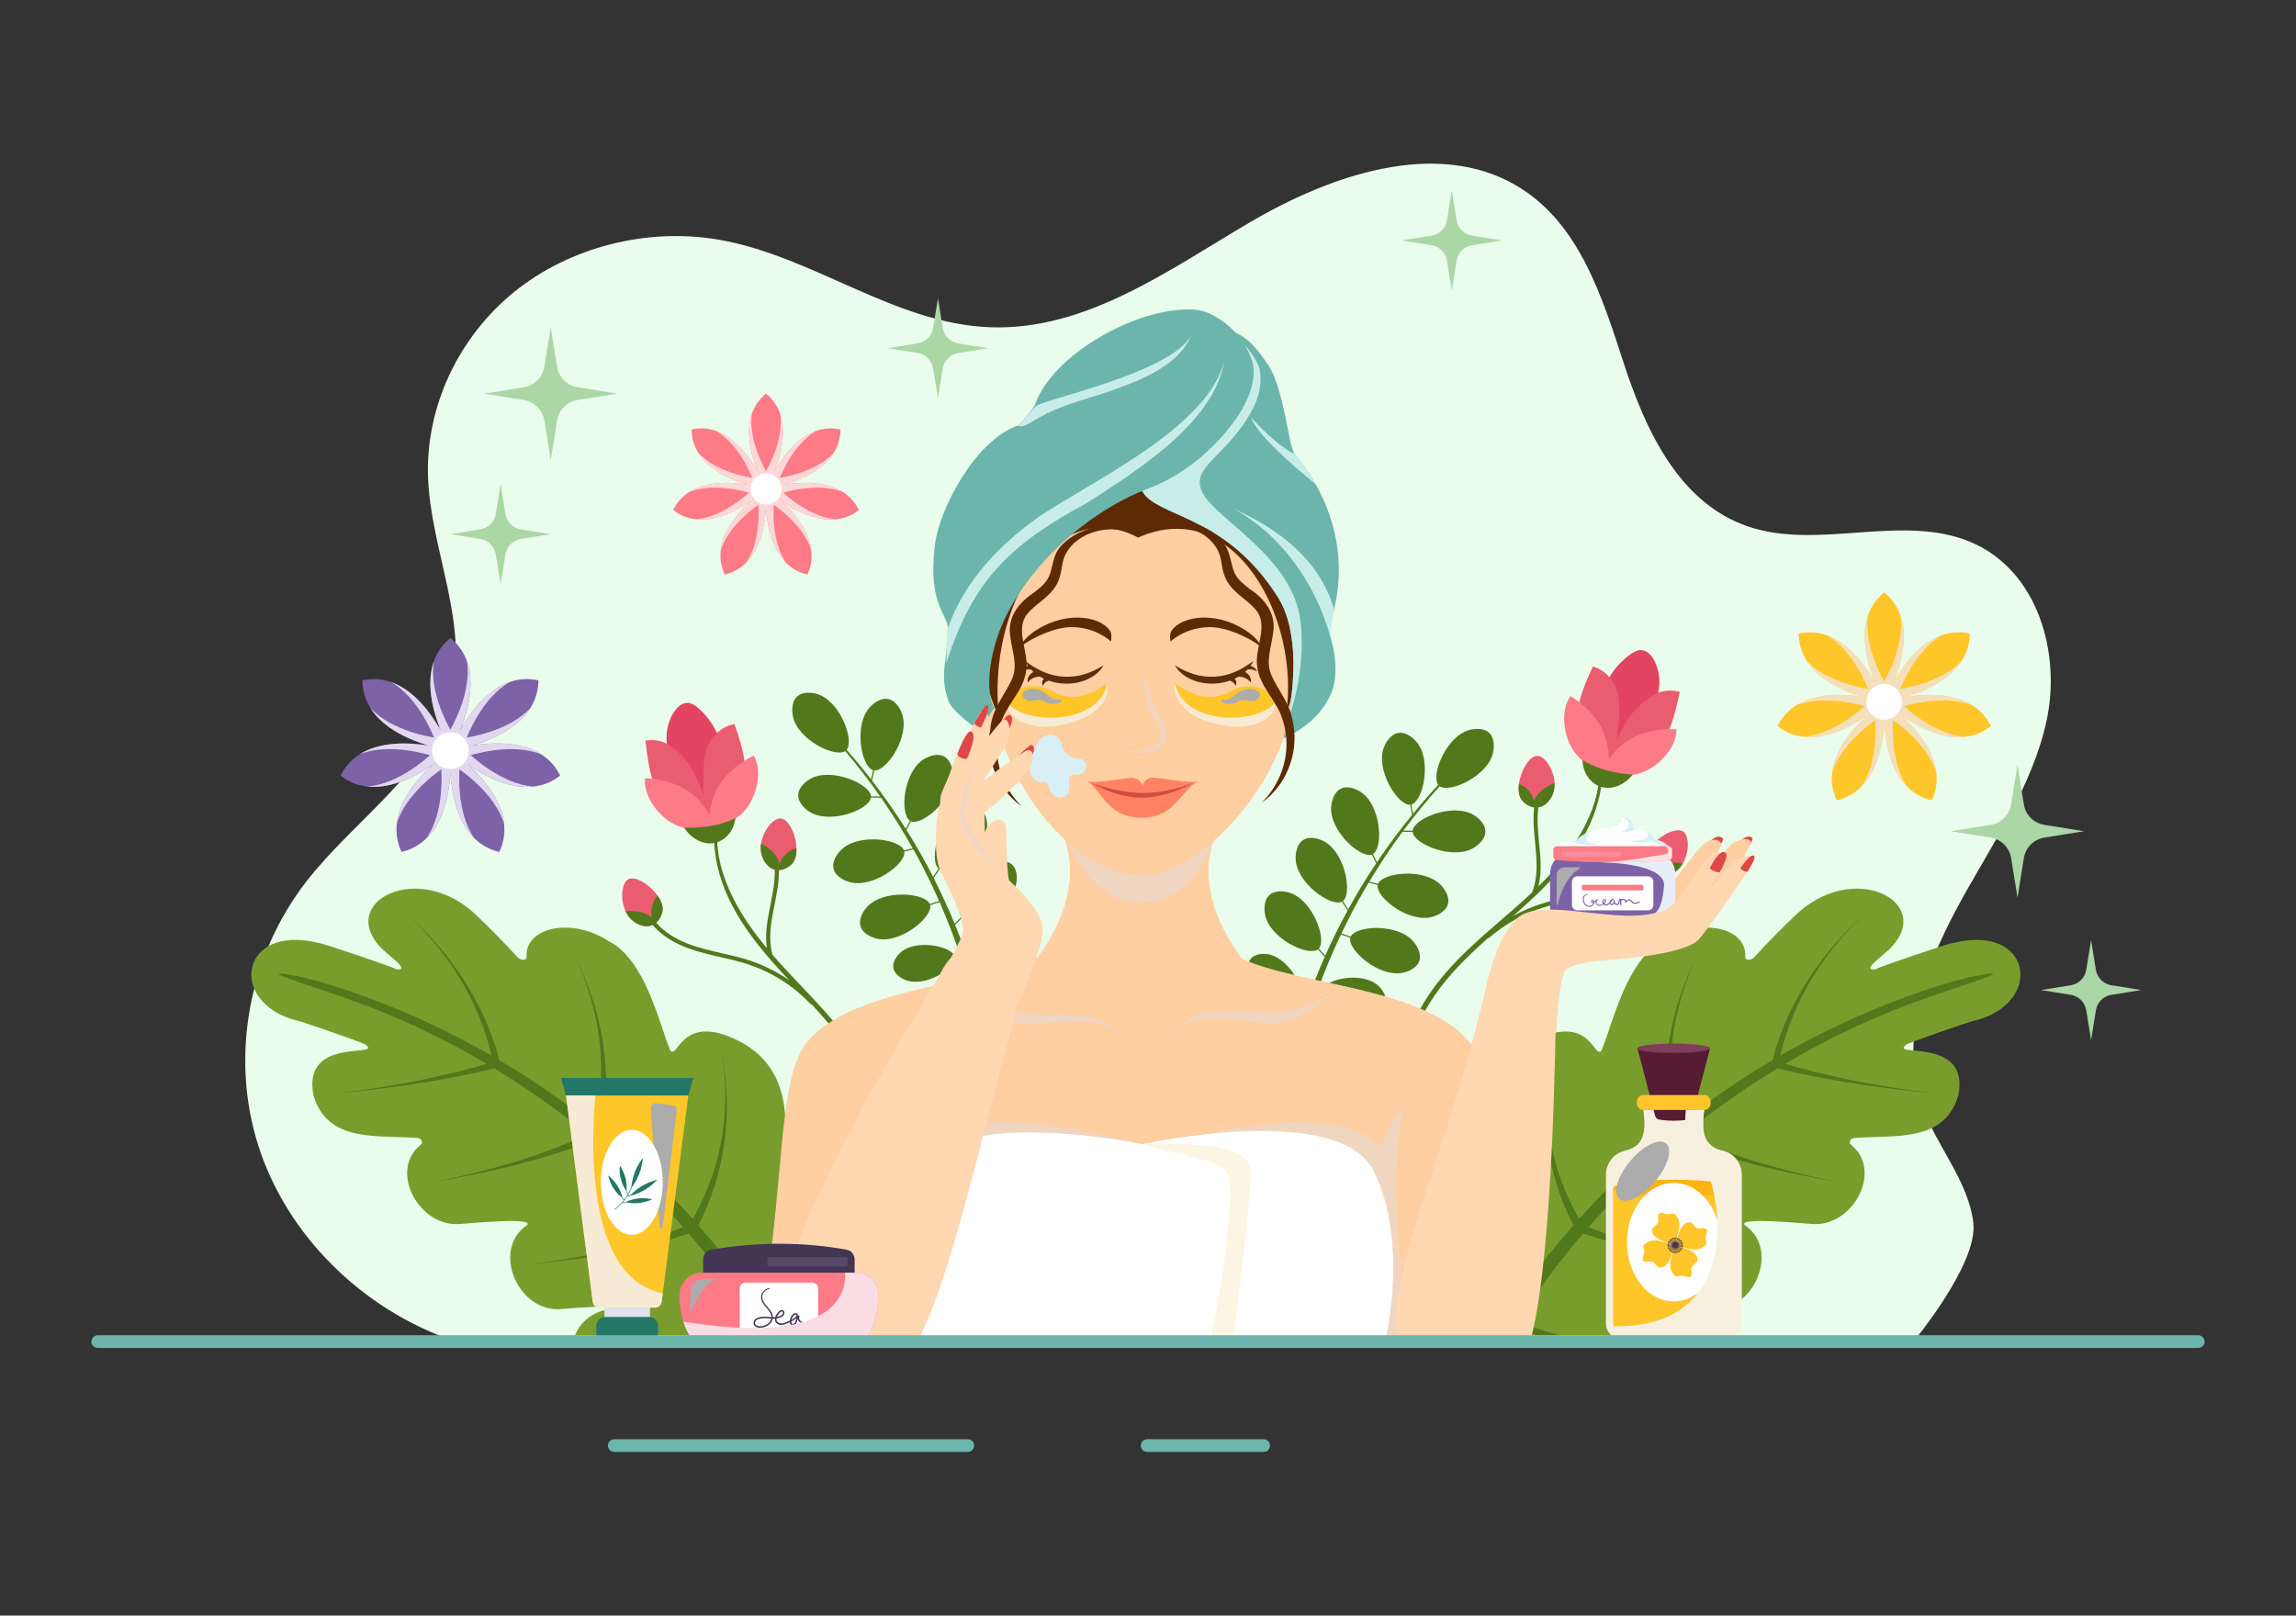<?xml version="1.0" encoding="utf-8"?>
<svg xmlns="http://www.w3.org/2000/svg" enable-background="new 0 0 1364 960" id="Layer_1" version="1.1" viewBox="0 0 1364 960" x="0" y="0">
  <rect x="0" y="0" width="1364" height="960" fill="#333333" stroke="none"/>
  <path d="M1215.85,428.12c8.61-40.23-5.2-88.89-44.7-105.85c-40.84-17.55-90.68,4.96-132.85-9.49&#xD;&#xA;		c-41.01-14.06-60.73-57.37-73.62-96.81c-12.89-39.44-26.29-83.21-63.15-105.28c-47.89-28.66-111.18-6.74-159.29,21.59&#xD;&#xA;		c-48.11,28.33-97.09,64.12-153.71,62.19c-57.11-1.94-105.15-42.24-161.36-52.01c-42.8-7.44-88.89,4.35-121.91,31.18&#xD;&#xA;		c-33.02,26.83-52.29,68.16-50.99,109.33c1.39,43.82,24.57,87.36,13.62,129.96c-11.57,45.01-56.95,73.59-85.93,110.92&#xD;&#xA;		c-34.47,44.41-45.33,104.42-28.43,157.15c16.9,52.73,61.15,96.92,115.88,115.73l867.63,0.06c0,0,38-45.76,35.28-69.96&#xD;&#xA;		c-2.79-24.77-21.46-45.15-30.03-68.69c-14.13-38.81,0.47-81.66,20.14-118.25C1182.1,503.3,1207.24,468.35,1215.85,428.12z" fill="#eafceb"/>
  <path d="M968.7,388.74c1.86-1.3,3.96-2.49,6.22-2.44c3.63,0.09,6.4,3.29,8.02,6.54&#xD;&#xA;					c4.32,8.65,3.72,19.56-1.52,27.68l-14.23,22.79c-2.71,1.04-5.62,1.73-8.51,1.43c-2.89-0.3-5.75-1.7-7.34-4.13&#xD;&#xA;					c-1.26-1.94-1.62-4.32-1.81-6.62c-0.51-6.13,0.26-12.33,1.49-18.35C953.24,404.87,959.7,395.03,968.7,388.74z" fill="#e24462"/>
  <path d="M946.3,396.09c-3.26,7.02-6.43,14.15-8.18,21.7c-1.75,7.54-2.02,15.6,0.49,22.92&#xD;&#xA;					c2.51,7.33,8.05,13.82,15.37,16.35c7.6,2.62,16.31,0.68,22.92-3.89c6.61-4.58,11.3-11.52,14.45-18.92&#xD;&#xA;					c3.15-7.4,4.88-15.31,6.59-23.17c-10.4-2.5-16.69,1.86-23.08,7.38c-6.39,5.52-10.6,13.13-14.42,21.62&#xD;&#xA;					c1.23-9.75,2.23-18.8,1.09-26.21C960.27,405.71,954.27,398.29,946.3,396.09z" fill="#ea5c70"/>
  <path d="M968.91,438.87c7.42-4.38,18.49-6.16,27.08-5.51c-0.04,9.5-7.62,18.53-15.75,23.44&#xD;&#xA;					c-2.97,1.79-6.28,2.98-9.7,3.54c-3.43,0.57-6.96,0.52-10.37-0.17c-1.66-0.33-3.35-0.78-4.89-1.47c-1.02-0.45-2.28-1.18-2.3-2.44&#xD;&#xA;					c-0.02-0.75,0.4-1.41,0.76-2.04c0.48-0.84,1-1.66,1.54-2.46c1.09-1.62,2.29-3.16,3.58-4.61c2.58-2.9,5.56-5.44,8.83-7.53&#xD;&#xA;					C968.1,439.36,968.5,439.11,968.91,438.87z" fill="#fd7a87"/>
  <path d="M951.98,433.66c-3.55-7.85-11.59-15.67-18.99-20.07c-5.43,7.79-4.42,19.54-0.59,28.23&#xD;&#xA;					c1.4,3.17,3.43,6.05,5.9,8.47c2.48,2.44,5.4,4.43,8.58,5.83c1.55,0.68,3.19,1.28,4.85,1.61c1.1,0.22,2.54,0.34,3.29-0.67&#xD;&#xA;					c0.45-0.6,0.48-1.39,0.55-2.1c0.09-0.96,0.14-1.93,0.16-2.9c0.04-1.95-0.06-3.9-0.28-5.83c-0.45-3.85-1.42-7.65-2.9-11.24&#xD;&#xA;					C952.37,434.53,952.18,434.1,951.98,433.66z" fill="#fd7a87"/>
  <path d="M969.91,460.26c-4.71,6.3-12.54,9.25-18.77,7.29c-6.23-1.96-10.73-7.98-11-15.84&#xD;&#xA;					C949.25,457.19,959.33,459.55,969.91,460.26z" fill="#52781c"/>
  <path d="M841,604.73c6.2-12.83,14.96-24.13,24.87-34.3c11-11.3,23.24-21.3,35.06-31.72&#xD;&#xA;				c3.16-2.78,6.28-5.61,9.34-8.5c5.37-14.09,0.67-29.53,0.78-44.09c0.03-4.25,0.49-8.48,1.58-12.59c0.41-1.53,2.73-0.7,2.32,0.82&#xD;&#xA;				c-3.93,14.83,1.29,30.13,0.13,45.14c-0.19,2.42-0.56,4.83-1.14,7.18c6.11-6,11.91-12.31,17.04-19.2&#xD;&#xA;				c8.13-10.89,14.95-23.2,17.81-36.6c0.35-1.66,0.64-3.33,0.88-5.01c0.16-1.11,1.88-0.98,1.74,0.14&#xD;&#xA;				c-1.7,13.55-7.08,26.18-14.51,37.55c-7.75,11.85-17.63,22.18-27.99,31.77c-3.29,3.04-6.63,6.01-10,8.97&#xD;&#xA;				c7.13-3.95,14.77-6.96,22.7-8.91c14.75-3.63,30.45-3.01,44.77-8.47c6.85-2.61,13.3-6.56,17.8-12.46c0.96-1.26,3,0.12,2.04,1.39&#xD;&#xA;				c-8.4,11.04-22.29,15.42-35.46,17.51c-7.96,1.27-16.01,1.9-23.93,3.42c-7.3,1.4-14.39,3.68-21.13,6.82&#xD;&#xA;				c-7.55,3.52-14.58,8.08-20.88,13.53c-0.28,0.24-0.57,0.32-0.85,0.3c-3.44,3.06-6.84,6.16-10.16,9.36&#xD;&#xA;				c-10.41,10-19.95,20.93-27.03,33.57c-6.56,11.72-10.91,24.91-10.87,38.44c0,1.64,0.07,3.27,0.19,4.9&#xD;&#xA;				c0.06,0.86-0.35,1.69-1.27,1.86c-0.79,0.15-1.78-0.41-1.86-1.27C831.65,630.66,835.11,616.92,841,604.73z" fill="#52781c"/>
  <path d="M977.9,511.81c0.62,3.66,2.98,7.75,7.09,8.72c5.43,1.28,9.87-2.15,10.73-2.82&#xD;&#xA;					c1.6-1.23,2.9-2.81,3.94-4.55c4.11-6.97,3.9-16.73,0.2-19.1c-3.97-2.52-13.04,1.94-18.21,7.99&#xD;&#xA;					C978.99,505.13,977.36,508.62,977.9,511.81z" fill="#ea5c70"/>
  <path d="M977.9,511.81c0.62,3.66,2.98,7.75,7.09,8.72c5.43,1.28,9.87-2.15,10.73-2.82&#xD;&#xA;					c1.6-1.23,2.9-2.81,3.94-4.55l-0.01-0.01c0,0-9.6-2.41-15.94,2.31c0,0,2.51-7.23-2.07-13.41&#xD;&#xA;					C978.99,505.13,977.36,508.62,977.9,511.81z" fill="#52781c"/>
  <path d="M904.58,476c2.52,2.72,6.73,4.86,10.7,3.42c5.25-1.9,7.08-7.2,7.43-8.23c0.66-1.9,0.89-3.93,0.81-5.96&#xD;&#xA;					c-0.37-8.08-5.89-16.14-10.28-16.1c-4.7,0.06-9.86,8.76-10.88,16.65C901.83,469.81,902.37,473.63,904.58,476z" fill="#ea5c70"/>
  <path d="M904.58,476c2.52,2.72,6.73,4.86,10.7,3.42c5.25-1.9,7.08-7.2,7.43-8.23c0.66-1.9,0.89-3.93,0.81-5.96&#xD;&#xA;					l-0.01,0c0,0-9.35,3.24-12.08,10.65c0,0-1.86-7.42-9.06-10.09C901.83,469.81,902.37,473.63,904.58,476z" fill="#52781c"/>
  <path d="M757.59,674.75l4.59,2.09c1.83-16.26,5.1-36.18,11.08-58.32l4.78,0.45c0.03,5.53,16.9,14.29,26.5,9.36&#xD;&#xA;			c0.7-0.36,5.19-2.67,5.56-6.63c0.37-3.96-3.61-7.06-4.23-7.54c-8.52-6.63-26.72-1.14-27.77,4.29l-4.69-0.44&#xD;&#xA;			c2.67-9.83,5.9-20.1,9.77-30.68l3.28,0.67c-0.65,6.36,17.65,18.53,29.29,14.05c0.85-0.33,6.29-2.42,7.21-6.92&#xD;&#xA;			c0.92-4.51-3.27-8.56-3.93-9.19c-8.97-8.67-30.57-4.63-32.46,1.48l-3.18-0.65c3.76-10.23,8.14-20.75,13.22-31.45l5.57,1.93&#xD;&#xA;			c-1.73,7.22,17.48,24.06,31.59,20.69c1.03-0.25,7.62-1.82,9.37-6.87c1.75-5.05-2.45-10.36-3.11-11.2&#xD;&#xA;			c-9-11.37-34.51-10.04-37.62-3.29l-5.49-1.9c4.1-8.58,8.6-17.27,13.68-26.02c0.84-1.44,1.69-2.82,2.54-4.23l5.31,1.5&#xD;&#xA;			c-1.3,7.31,18.86,23,32.75,18.81c1.02-0.31,7.5-2.26,8.96-7.41c1.45-5.14-3.06-10.2-3.76-10.99c-9.65-10.83-35.04-8-37.75-1.09&#xD;&#xA;			l-5.13-1.45c6.41-10.67,13.02-20.53,19.65-29.51l6.02,0.02c0.71,7.39,24.35,17.08,36.6,9.32c0.9-0.57,6.62-4.2,6.64-9.54&#xD;&#xA;			s-5.68-9.01-6.58-9.58c-12.2-7.84-35.9,1.71-36.65,9.1l-5.49-0.02c7.26-9.77,14.53-18.56,21.54-26.39&#xD;&#xA;			c6.09,4.28,29.05-6.19,31.81-20.3c0.2-1.04,1.5-7.69-2.37-11.38c-3.87-3.69-10.45-2.06-11.48-1.81&#xD;&#xA;			c-13.91,3.43-23.24,26.71-18.79,32.69c-4.9,5.26-9.93,11-15.01,17.16l-0.97-5.51c7.15-2.01,12.5-26.99,2.69-37.67&#xD;&#xA;			c-0.72-0.78-5.3-5.77-10.56-4.84c-5.26,0.93-7.86,7.19-8.26,8.17c-5.55,13.4,8.04,35.03,15.45,34.46l1.08,6.1&#xD;&#xA;			c-6.94,8.48-13.96,17.83-20.84,28.08l-2.35-4.91c6.35-3.85,4.79-29.35-7.53-37.01c-0.9-0.56-6.66-4.14-11.48-1.83&#xD;&#xA;			c-4.82,2.31-5.64,9.03-5.76,10.09c-1.75,14.39,17.17,31.6,24.15,29.08l2.52,5.26c-3.08,4.61-6.14,9.35-9.15,14.33&#xD;&#xA;			c-2.62,4.35-5.07,8.68-7.44,12.99l-3.16-4.94c5.83-4.6,1.17-29.75-11.99-35.85c-0.96-0.45-7.11-3.3-11.61-0.42&#xD;&#xA;			c-4.5,2.88-4.5,9.65-4.5,10.72c0.01,14.5,20.88,29.28,27.51,25.92l3.37,5.27c-4.94,9.05-9.36,18.01-13.27,26.81l-3.83-4.21&#xD;&#xA;			c4.97-5.52-3.85-29.52-17.84-33.32c-1.03-0.28-7.56-2.05-11.52,1.54c-3.96,3.59-2.81,10.27-2.63,11.32&#xD;&#xA;			c2.45,14.29,25.51,25.36,31.47,20.93l4.03,4.43c-4.03,9.12-7.51,18.04-10.58,26.74l-4.36-3.36c3.32-5.32-7.54-23.96-19.74-25.05&#xD;&#xA;			c-0.89-0.08-6.59-0.59-9.35,2.98c-2.76,3.57-0.82,8.96-0.51,9.8c4.15,11.52,24.94,17.3,29.24,12.73l4.46,3.44l0.11-0.15&#xD;&#xA;			c-2.75,7.83-5.17,15.47-7.24,22.84l-2.72-1.74c2.39-4.7-8.09-19.52-18.39-19.53c-0.76,0-5.57-0.01-7.61,3.19&#xD;&#xA;			c-2.05,3.2-0.02,7.56,0.29,8.25c4.33,9.35,22.17,12.65,25.44,8.51l2.85,1.82C762.95,640.15,759.58,659.16,757.59,674.75z" fill="#52781c"/>
  <path d="M1173.88,606.29c-0.25-0.57-41.6,13.87-41.33,14.42c-11.14,8.14,37.93-5.32,30.84,30.17&#xD;&#xA;					c-8.29,28.41-38.17,23.42-61.89,25.33c-2.23,0.18-3.47,2.79-1.9,3.99c19.54,15.28,0.87,50.22-24.42,47&#xD;&#xA;					c-0.8,0.11-43.92-4.34-38.59,0.84c21.58,14.59,5.08,53.06-21.55,49.72c0.1-0.19-23.54-1.61-23.63-1.42&#xD;&#xA;					c-1.26-0.04-1.76,1.82-0.59,2.19c8.96,2.61,14.51,8.22,17.15,14.88h-157.6c-2.46-4.48-4.97-9.2-7.39-13.99&#xD;&#xA;					c-12.11-23.05-21.91-47.82-21.91-47.84c-5.54-10.49-1.89-27.17,8.49-40.47c18.61-24.16,47.49-24.81,51.63-4.86&#xD;&#xA;					c0.46,1.2,2.62-0.04,2.56-1.47c-2.21-23.32-2.61-56.5,35.54-69.88c26.67-8.92,28.24,15.74,32.3,8.9&#xD;&#xA;					c6.27-15.06,14.65-53.58,36.15-64.38c22.63-14.89,50.48-8.12,49.04,9.38c0.01,2.08,3.52,2.05,5.38,0&#xD;&#xA;					c8.27-9.08,16.98-17.94,26.15-26.55c36.27-32.37,85.53-3.1,50.38,25.08c-2,1.86-12.8,9.9-4.25,8.54&#xD;&#xA;					c-0.3-0.62,45.66-16.19,45.95-15.55C1207.05,548.74,1214.43,595.46,1173.88,606.29z" fill="#799d2d"/>
  <path d="M1146.36,592.28c-30.1,10.49-58.82,23.87-85.81,39.83c10.35,3.07,22.41,6.18,35.98,9.03&#xD;&#xA;				c21.08,4.41,39.54,6.95,54.15,8.65c-15.14-1.36-34.05-3.42-55.68-7.02c-14.7-2.44-27.8-5.17-39.08-7.89&#xD;&#xA;				c-9.69,5.87-19.16,12.1-28.39,18.63c-9.22,6.53-18.21,13.38-26.93,20.54c10.82,5.05,24.06,10.34,39.46,15.19&#xD;&#xA;				c20.47,6.46,38.56,10.43,52.73,13.18c-14.72-2.42-33.26-5.87-54.37-11.46c-16.17-4.29-30.24-8.98-41.89-13.52&#xD;&#xA;				c-0.01,0-0.01,0-0.01,0c-18.88,15.85-36.51,33.14-52.72,51.7c10.9,4.5,24.2,9.01,39.6,12.84c20.7,5.13,38.9,7.76,53.12,9.42&#xD;&#xA;				c-14.72-1.29-33.32-3.36-54.58-7.55c-15.93-3.16-29.86-6.96-41.47-10.85c-0.01,0.01-0.01,0.01-0.01,0.01&#xD;&#xA;				c-14.06,16.44-27,33.87-38.75,52.16c7.22,2.88,15.5,5.71,24.74,8.24h-13.41c-4.98-1.29-9.66-2.63-14-4.02c-0.01,0-0.01,0-0.01,0&#xD;&#xA;				c-0.84,1.33-1.66,2.67-2.5,4.02h-9.97c1.75-2.85,3.53-5.68,5.34-8.48l0.01-0.01c-8.24-8.78-17.02-20.02-24.57-34.62&#xD;&#xA;				c-10.24-19.72-15-39.95-16.71-57.08c2.15,16.38,7.45,35.89,18.33,54.75c8.08,14,17.27,24.57,25.73,32.69&#xD;&#xA;				c12.18-18.46,25.55-36.01,40.03-52.54c0.01-0.01,0.01-0.01,0.02-0.02c-5.59-10.84-10.99-24.38-14.17-41.1&#xD;&#xA;				c-4.27-22.29-3.06-43.74,0.22-61.26c-2.67,16.9-3.2,37.8,1.87,59.38c3.77,16.07,9.62,28.92,15.51,39.11&#xD;&#xA;				c16.69-18.66,34.78-35.98,54.11-51.82c0.01-0.01,0.01-0.01,0.02-0.02c-2.38-12.21-3.77-27.21-1.92-44.91&#xD;&#xA;				c2.4-23.13,9.89-44.06,18.24-60.52c-7.6,16.02-14.33,36.55-15.79,59.19c-1.1,17.03,0.86,31.31,3.64,42.87&#xD;&#xA;				c17.85-14.3,36.72-27.35,56.48-39.03c0-0.01,0.01-0.01,0.01-0.01c2.91-11.21,7.61-24.13,15.44-38.17&#xD;&#xA;				c11.52-20.68,26.59-37.53,40.49-49.93c-13.12,12.22-27.46,28.99-38.03,49.52c-6.81,13.21-10.79,25.31-13.19,35.83&#xD;&#xA;				c27.5-15.84,56.68-29.04,87.19-39.3c15.49-5.19,26.66-7.76,32.99-8.87C1192.43,577.03,1181.29,580.59,1146.36,592.28z" fill="#52781c"/>
  <path d="M414.78,420.73c-1.72-1.48-3.69-2.87-5.95-3.04c-3.62-0.27-6.7,2.64-8.63,5.71&#xD;&#xA;					c-5.15,8.18-5.64,19.09-1.23,27.69l11.9,24.09c2.59,1.3,5.42,2.28,8.32,2.27c2.9-0.01,5.89-1.12,7.71-3.39&#xD;&#xA;					c1.45-1.8,2.04-4.14,2.46-6.41c1.12-6.05,0.96-12.29,0.33-18.41C428.56,438.32,423.11,427.89,414.78,420.73z" fill="#e24462"/>
  <path d="M436.33,430.27c2.55,7.31,5,14.72,5.99,22.4c0.99,7.68,0.46,15.72-2.76,22.76&#xD;&#xA;					c-3.22,7.04-9.38,12.96-16.91,14.75c-7.82,1.86-16.3-0.94-22.42-6.15s-10.1-12.58-12.5-20.26c-2.4-7.68-3.34-15.72-4.26-23.71&#xD;&#xA;					c10.59-1.45,16.42,3.5,22.23,9.63c5.81,6.13,9.25,14.12,12.21,22.95c-0.26-9.82-0.36-18.92,1.51-26.19&#xD;&#xA;					C421.48,438.46,428.19,431.67,436.33,430.27z" fill="#ea5c70"/>
  <path d="M409.59,470.59c-6.94-5.1-17.79-7.96-26.4-8.17c-0.9,9.45,5.74,19.19,13.34,24.88&#xD;&#xA;					c2.77,2.08,5.96,3.58,9.3,4.49c3.36,0.91,6.88,1.2,10.34,0.86c1.68-0.17,3.41-0.45,5.02-0.98c1.06-0.35,2.38-0.95,2.53-2.2&#xD;&#xA;					c0.09-0.74-0.26-1.44-0.56-2.1c-0.4-0.88-0.83-1.75-1.29-2.6c-0.92-1.72-1.96-3.37-3.11-4.94c-2.28-3.14-4.99-5.97-8.04-8.37&#xD;&#xA;					C410.36,471.16,409.98,470.87,409.59,470.59z" fill="#fd7a87"/>
  <path d="M426.95,467.09c4.31-7.46,13.09-14.44,20.89-18.09c4.63,8.29,2.46,19.88-2.21,28.15&#xD;&#xA;					c-1.7,3.02-4.01,5.68-6.71,7.84c-2.71,2.18-5.81,3.87-9.12,4.95c-1.61,0.52-3.3,0.96-4.99,1.12c-1.11,0.11-2.56,0.09-3.21-1&#xD;&#xA;					c-0.38-0.65-0.34-1.43-0.33-2.15c0.01-0.97,0.05-1.93,0.13-2.9c0.15-1.94,0.44-3.87,0.86-5.78c0.83-3.79,2.17-7.47,4-10.9&#xD;&#xA;					C426.49,467.92,426.72,467.5,426.95,467.09z" fill="#fd7a87"/>
  <path d="M406.47,491.78c4.06,6.73,11.56,10.45,17.95,9.12c6.39-1.33,11.46-6.88,12.51-14.67&#xD;&#xA;					C427.34,490.77,417.08,492.12,406.47,491.78z" fill="#52781c"/>
  <path d="M520.41,648.32c-4.89-13.39-12.49-25.49-21.34-36.6c-9.83-12.34-21.01-23.5-31.74-35.04&#xD;&#xA;				c-2.87-3.08-5.69-6.21-8.45-9.39c-3.94-14.55,2.26-29.45,3.59-43.95c0.39-4.23,0.36-8.48-0.32-12.68&#xD;&#xA;				c-0.25-1.57-2.65-0.97-2.4,0.59c2.44,15.15-4.27,29.85-4.61,44.9c-0.05,2.43,0.08,4.86,0.42,7.26&#xD;&#xA;				c-5.49-6.58-10.62-13.43-15.06-20.79c-7.01-11.65-12.58-24.57-14.09-38.19c-0.19-1.69-0.31-3.38-0.38-5.08&#xD;&#xA;				c-0.05-1.12-1.78-1.16-1.75-0.03c0.35,13.65,4.45,26.76,10.72,38.81c6.54,12.56,15.34,23.82,24.7,34.39&#xD;&#xA;				c2.97,3.35,6,6.64,9.06,9.92c-6.7-4.64-14.01-8.39-21.7-11.12c-14.32-5.07-30-6.02-43.7-12.87c-6.56-3.28-12.59-7.85-16.47-14.17&#xD;&#xA;				c-0.83-1.35-3-0.18-2.17,1.18c7.27,11.82,20.65,17.55,33.54,20.94c7.79,2.05,15.74,3.48,23.47,5.78&#xD;&#xA;				c7.12,2.12,13.95,5.09,20.35,8.88c7.17,4.25,13.71,9.48,19.44,15.53c0.25,0.26,0.54,0.37,0.82,0.38&#xD;&#xA;				c3.12,3.39,6.2,6.81,9.18,10.32c9.36,10.99,17.77,22.81,23.56,36.09c5.37,12.32,8.39,25.87,7,39.33&#xD;&#xA;				c-0.17,1.63-0.4,3.25-0.67,4.86c-0.15,0.85,0.18,1.71,1.08,1.98c0.77,0.23,1.81-0.23,1.98-1.08&#xD;&#xA;				C527.14,675.06,525.07,661.05,520.41,648.32z" fill="#52781c"/>
  <g>
    <path d="M393.41,542.29c-0.98,3.58-3.73,7.42-7.92,7.97c-5.53,0.74-9.6-3.12-10.39-3.87&#xD;&#xA;					c-1.47-1.38-2.61-3.08-3.47-4.91c-3.4-7.34-2.22-17.04,1.7-19.02c4.2-2.12,12.79,3.22,17.33,9.76&#xD;&#xA;					C392.99,535.53,394.27,539.16,393.41,542.29z" fill="#ea5c70"/>
    <path d="M393.41,542.29c-0.98,3.58-3.73,7.42-7.92,7.97c-5.53,0.74-9.6-3.12-10.39-3.87&#xD;&#xA;					c-1.47-1.38-2.61-3.08-3.47-4.91l0.01-0.01c0,0,9.79-1.44,15.64,3.88c0,0-1.78-7.44,3.39-13.13&#xD;&#xA;					C392.99,535.53,394.27,539.16,393.41,542.29z" fill="#52781c"/>
  </g>
  <g>
    <path d="M469.92,513.93c-2.78,2.45-7.18,4.17-10.99,2.34c-5.03-2.41-6.33-7.87-6.58-8.93&#xD;&#xA;					c-0.47-1.96-0.5-4-0.21-6.01c1.17-8.01,7.46-15.48,11.83-15c4.67,0.52,8.94,9.69,9.17,17.65&#xD;&#xA;					C473.28,508.04,472.36,511.78,469.92,513.93z" fill="#ea5c70"/>
    <path d="M469.92,513.93c-2.78,2.45-7.18,4.17-10.99,2.34c-5.03-2.41-6.33-7.87-6.58-8.93&#xD;&#xA;					c-0.47-1.96-0.5-4-0.21-6.01l0.01,0c0,0,8.99,4.15,10.97,11.8c0,0,2.58-7.2,10.02-9.14&#xD;&#xA;					C473.28,508.04,472.36,511.78,469.92,513.93z" fill="#52781c"/>
  </g>
  <path d="M593.76,656.62l-4.65,1.96c-1.36-16.3-4.05-36.31-9.39-58.61l-4.79,0.31c-0.19,5.52-17.3,13.8-26.76,8.59&#xD;&#xA;			c-0.69-0.38-5.11-2.81-5.36-6.78c-0.26-3.97,3.81-6.95,4.45-7.42c8.71-6.38,26.74-0.37,27.64,5.08l4.7-0.3&#xD;&#xA;			c-2.39-9.9-5.32-20.26-8.88-30.95l-3.29,0.57c0.47,6.37-18.18,18.01-29.69,13.2c-0.84-0.35-6.22-2.6-7.01-7.13&#xD;&#xA;			c-0.79-4.53,3.52-8.46,4.19-9.08c9.21-8.41,30.69-3.75,32.4,2.41l3.2-0.56c-3.46-10.34-7.54-20.97-12.31-31.82l-5.62,1.77&#xD;&#xA;			c1.52,7.27-18.17,23.55-32.17,19.77c-1.03-0.28-7.57-2.04-9.17-7.14c-1.6-5.1,2.75-10.29,3.43-11.1&#xD;&#xA;			c9.32-11.11,34.78-9.04,37.7-2.21l5.55-1.74c-3.85-8.7-8.1-17.51-12.92-26.4c-0.79-1.47-1.61-2.87-2.41-4.31l-5.35,1.34&#xD;&#xA;			c1.09,7.35-19.52,22.44-33.28,17.86c-1.01-0.34-7.44-2.48-8.74-7.66c-1.3-5.18,3.35-10.11,4.08-10.88&#xD;&#xA;			c9.96-10.54,35.25-6.98,37.76,0l5.16-1.3c-6.1-10.85-12.42-20.9-18.79-30.06l-6.02-0.15c-0.92,7.37-24.83,16.37-36.85,8.26&#xD;&#xA;			c-0.88-0.59-6.5-4.38-6.36-9.73c0.14-5.34,5.94-8.84,6.85-9.39c12.42-7.48,35.83,2.74,36.38,10.15l5.49,0.14&#xD;&#xA;			c-6.98-9.98-13.98-18.97-20.77-27c-6.21,4.11-28.86-7.02-31.21-21.21c-0.17-1.05-1.28-7.73,2.69-11.3&#xD;&#xA;			c3.97-3.57,10.5-1.76,11.53-1.48c13.81,3.83,22.46,27.37,17.84,33.22c4.74,5.4,9.61,11.28,14.5,17.59l1.13-5.48&#xD;&#xA;			c-7.09-2.21-11.72-27.34-1.6-37.73c0.74-0.76,5.47-5.62,10.7-4.53c5.23,1.08,7.65,7.41,8.02,8.41c5.16,13.55-9.05,34.78-16.43,34&#xD;&#xA;			l-1.25,6.06c6.7,8.68,13.44,18.23,20.02,28.67l2.49-4.84c-6.23-4.04-3.94-29.48,8.59-36.77c0.92-0.54,6.77-3.94,11.52-1.49&#xD;&#xA;			c4.75,2.45,5.37,9.19,5.47,10.25c1.33,14.44-18.07,31.1-24.98,28.37l-2.67,5.18c2.95,4.7,5.87,9.53,8.73,14.59&#xD;&#xA;			c2.5,4.42,4.82,8.82,7.06,13.2l3.3-4.85c-5.69-4.77-0.31-29.77,13.02-35.48c0.98-0.42,7.2-3.09,11.62-0.08&#xD;&#xA;			c4.42,3.01,4.22,9.78,4.18,10.84c-0.43,14.49-21.72,28.67-28.24,25.12l-3.52,5.17c4.67,9.19,8.83,18.27,12.49,27.18l3.95-4.1&#xD;&#xA;			c-4.81-5.66,4.7-29.4,18.79-32.79c1.03-0.25,7.62-1.84,11.47,1.87c3.85,3.71,2.51,10.35,2.3,11.39&#xD;&#xA;			c-2.86,14.22-26.23,24.61-32.06,20.02l-4.16,4.32c3.76,9.23,6.99,18.25,9.8,27.04l4.45-3.23c-3.17-5.41,8.23-23.73,20.45-24.47&#xD;&#xA;			c0.9-0.05,6.61-0.4,9.26,3.25s0.56,8.98,0.23,9.81c-4.48,11.4-25.43,16.57-29.59,11.88l-4.56,3.31l-0.11-0.15&#xD;&#xA;			c2.52,7.9,4.72,15.61,6.58,23.04l2.77-1.66c-2.25-4.77,8.65-19.27,18.95-18.99c0.75,0.02,5.57,0.15,7.52,3.41&#xD;&#xA;			c1.95,3.26-0.2,7.56-0.53,8.24c-4.6,9.22-22.53,12-25.67,7.77l-2.9,1.74C589.4,621.87,592.22,640.97,593.76,656.62z" fill="#52781c"/>
  <g>
    <path d="M528.55,731.59c0,0.02-9.8,24.79-21.92,47.84c-2.41,4.8-4.93,9.51-7.39,13.99H341.65&#xD;&#xA;					c2.64-6.67,8.18-12.28,17.15-14.88c1.17-0.37,0.67-2.23-0.59-2.19c-0.09-0.19-23.73,1.23-23.64,1.42&#xD;&#xA;					c-26.63,3.34-43.12-35.13-21.54-49.72c5.34-5.18-37.8-0.73-38.59-0.84c-25.29,3.21-43.97-31.72-24.43-47&#xD;&#xA;					c1.57-1.2,0.34-3.82-1.89-3.99c-23.72-1.91-53.59,3.08-61.89-25.33c-7.09-35.5,41.99-22.03,30.83-30.17&#xD;&#xA;					c0.28-0.55-41.06-14.99-41.32-14.42c-40.56-10.82-33.18-57.55,13.49-45.98c0.29-0.64,46.24,14.94,45.95,15.55&#xD;&#xA;					c8.55,1.36-2.24-6.68-4.25-8.54c-35.14-28.18,14.11-57.45,50.38-25.08c9.15,8.61,17.88,17.48,26.15,26.55&#xD;&#xA;					c1.86,2.05,5.36,2.08,5.38,0c-1.45-17.5,26.4-24.28,49.04-9.38c21.49,10.8,29.88,49.32,36.15,64.38&#xD;&#xA;					c4.06,6.84,5.61-17.82,32.29-8.9c38.16,13.39,37.76,46.56,35.55,69.88c-0.05,1.43,2.1,2.67,2.56,1.47&#xD;&#xA;					c4.14-19.94,33.02-19.29,51.62,4.86C530.44,704.42,534.09,721.09,528.55,731.59z" fill="#799d2d"/>
    <path d="M482.3,750.31c-7.56,14.6-16.34,25.84-24.57,34.62c0,0,0,0.01,0.01,0.01c1.8,2.81,3.59,5.63,5.33,8.48&#xD;&#xA;				h-9.97c-0.84-1.34-1.66-2.68-2.5-4.02h-0.01c-4.36,1.39-9.03,2.73-14.01,4.02h-13.4c9.24-2.53,17.51-5.36,24.74-8.24&#xD;&#xA;				c-11.75-18.29-24.7-35.72-38.75-52.16c0,0-0.01,0-0.01-0.01c-11.6,3.88-25.54,7.69-41.48,10.85&#xD;&#xA;				c-21.25,4.19-39.85,6.26-54.57,7.55c14.22-1.66,32.42-4.29,53.12-9.42c15.4-3.83,28.69-8.34,39.6-12.84&#xD;&#xA;				c-16.21-18.56-33.85-35.85-52.72-51.7h-0.01c-11.65,4.54-25.73,9.23-41.89,13.52c-21.12,5.59-39.66,9.04-54.37,11.46&#xD;&#xA;				c14.18-2.75,32.26-6.72,52.73-13.18c15.4-4.85,28.63-10.14,39.45-15.19c-17.44-14.31-35.92-27.41-55.31-39.17c0,0,0,0-0.01,0&#xD;&#xA;				c-11.28,2.72-24.38,5.44-39.07,7.89c-21.64,3.6-40.55,5.65-55.68,7.02c14.61-1.69,33.07-4.24,54.15-8.65&#xD;&#xA;				c13.57-2.85,25.62-5.96,35.98-9.03c-26.99-15.96-55.71-29.34-85.82-39.83c-34.93-11.69-46.06-15.26-31.47-13.22&#xD;&#xA;				c6.32,1.11,17.49,3.67,32.99,8.87c30.5,10.26,59.69,23.46,87.19,39.3c-2.4-10.52-6.38-22.62-13.19-35.83&#xD;&#xA;				c-10.57-20.54-24.9-37.3-38.03-49.52c13.9,12.4,28.97,29.25,40.49,49.93c7.83,14.04,12.53,26.96,15.44,38.17&#xD;&#xA;				c0,0,0.01,0,0.01,0.01c19.76,11.68,38.63,24.73,56.47,39.03c2.78-11.56,4.75-25.84,3.65-42.87&#xD;&#xA;				c-1.45-22.64-8.18-43.18-15.79-59.19c8.35,16.47,15.84,37.39,18.24,60.52c1.85,17.7,0.45,32.7-1.92,44.91&#xD;&#xA;				c0.01,0.01,0.01,0.01,0.02,0.02c19.33,15.84,37.42,33.16,54.11,51.82c5.87-10.19,11.74-23.03,15.51-39.11&#xD;&#xA;				c5.07-21.58,4.53-42.48,1.87-59.38c3.28,17.52,4.48,38.97,0.22,61.26c-3.18,16.72-8.58,30.26-14.17,41.1&#xD;&#xA;				c0.01,0.01,0.01,0.01,0.02,0.02c14.48,16.52,27.85,34.08,40.03,52.54c8.46-8.12,17.64-18.69,25.72-32.69&#xD;&#xA;				c10.89-18.85,16.19-38.37,18.34-54.75C497.3,710.36,492.54,730.59,482.3,750.31z" fill="#52781c"/>
  </g>
  <g>
    <path d="M784.81,369.16c-8.65-12.15,1.99-17.71,4.89-24.37c2.9-6.66,0.1-31.13-13.1-37&#xD;&#xA;			c-21.3-9.79,4.12-31.23-42.56-40.3c-3.21-36.02-104.52-50.88-113.62,1.59c-44.38,6.56-19.07,27.14-40.77,38.12&#xD;&#xA;			c-13.21,5.87-21.82,29.12-13.23,40.92c15.49,21.29-27.63,31.65,22.53,63.3l184.07,0.67C773.02,412.08,794.39,382.62,784.81,369.16&#xD;&#xA;			z" fill="#5e2a03"/>
    <path d="M605.84,581.7c46.87-51.18,24.45-87.77,24.45-87.77h93.07c0,0-22.42,36.58,24.45,87.77&#xD;&#xA;				C696.73,654.73,649.5,645.42,605.84,581.7z" fill="#ffcea1"/>
    <path d="M631.9,493.93l89.83,0.4c0,0-7.46,42.09-44.9,42.09C645.46,536.42,631.9,493.93,631.9,493.93z" fill="#f0d5c0"/>
    <path d="M872.19,618.31c-32.91-37.49-127.5-32.05-150.07-59.41c0,0-6.38,44.88-45.89,73.11&#xD;&#xA;			c-39.51-28.23-45.89-73.11-45.89-73.11c-22.57,27.36-117.16,21.92-150.07,59.41c-19.46,22.15-12.9,84.55-29.91,177.06H902.1&#xD;&#xA;			C885.09,702.86,891.65,640.46,872.19,618.31z" fill="#ffcea1"/>
    <path d="M595.75,410.44c-1.2-7.79-1.65-27.38-9.93-30.79c-8.28-3.41-16.83,2.96-19.78,16.03&#xD;&#xA;				c-2.95,13.07,4.16,29.41,21.61,38.85C605.09,443.96,596.56,415.69,595.75,410.44z" fill="#ffd4ab"/>
    <path d="M590.67,417.53c0.52-2.69-2.46-6.6-2.87-9.28c-1.19-7.86,2.07-17.18-3.57-18.66&#xD;&#xA;				c-3.36-0.89-7.96,1.85-8.89,6.85c1.05-1.77,8.11-6.02,9.41-0.96c1.51,5.87,1.16,11.56,0.37,15.79c-0.21,1.1-3.21,4.65-3.58,5.42&#xD;&#xA;				C579.51,420.82,589.12,425.58,590.67,417.53z" fill="#f0d5c0"/>
    <path d="M759.85,410.44c1.2-7.79,1.65-27.38,9.93-30.79c8.28-3.41,16.83,2.96,19.78,16.03&#xD;&#xA;				c2.95,13.07-4.16,29.41-21.61,38.85C750.51,443.96,759.04,415.69,759.85,410.44z" fill="#ffd4ab"/>
    <path d="M764.92,417.53c-0.52-2.69,2.46-6.6,2.87-9.28c1.19-7.86-2.07-17.18,3.57-18.66&#xD;&#xA;				c3.36-0.89,7.96,1.85,8.89,6.85c-1.05-1.77-8.11-6.02-9.41-0.96c-1.51,5.87-1.16,11.56-0.37,15.79c0.21,1.1,3.21,4.65,3.58,5.42&#xD;&#xA;				C776.08,420.82,766.47,425.58,764.92,417.53z" fill="#f0d5c0"/>
    <path d="M769.21,401.47c0,4.44-0.3,8.87-0.88,13.25c-2.27,17.51-8.86,34.39-17.77,49.32&#xD;&#xA;			c-19.52,32.69-50.21,56.03-71.33,56.2c-24.94,0.19-52.7-20.99-70.75-51.28c0,0,0,0,0-0.01l-0.01-0.01&#xD;&#xA;			c-9.64-16.17-16.49-34.95-18.66-54.44c-0.48-4.31-0.73-8.66-0.73-13.03c0-61.04,40.33-110.51,90.07-110.51&#xD;&#xA;			C728.88,290.96,769.21,340.44,769.21,401.47z" fill="#ffcea1"/>
    <path d="M642.78,451.28c-1.56-0.81-3.42-0.69-5.13-1.09c-2.3-0.54-4.34-2.09-5.48-4.15&#xD;&#xA;			c-1.38-2.48-1.54-5.69-3.6-7.64c-1.34-1.27-3.28-1.76-5.13-1.7c-0.02,0-0.04,0-0.06,0c-3.09,0.11-5.81,2.11-7.1,4.92l-3.79,8.26&#xD;&#xA;			c-0.42,0.91-0.67,1.88-0.75,2.87c-0.18,2.42-0.22,4.87,0.58,7.14c0.96,2.75,3.49,5.19,6.4,5.06c1.01-0.04,2.11-0.37,2.99,0.14&#xD;&#xA;			c0.9,0.52,1.15,1.67,1.43,2.67c0.51,1.82,1.44,3.58,2.89,4.78c1.46,1.21,3.5,1.79,5.31,1.22c1.45-0.46,2.63-1.62,3.29-3&#xD;&#xA;			c0.88-1.82,0.92-3.99,0.54-5.93c-0.19-0.96-0.12-1.97,0.32-2.84c1.21-2.41,3.85-1.44,5.99-1.85c1.92-0.36,3.53-2.04,3.81-3.97&#xD;&#xA;			C645.57,454.24,644.52,452.18,642.78,451.28z" fill="#d8eff5"/>
    <path d="M700.04,407.29c-0.94-0.69-2.52-0.36-2.5,0.53c0.08,5.09,2.76,16.94,25.01,22.46&#xD;&#xA;				c26.98,6.69,43.82-9.55,29.87-19.62c0,0-9.18-6.88-21.7,0.26C717.71,418.33,705.1,411,700.04,407.29z" fill="#ffc629"/>
    <path d="M722.55,430.27c-22.25-5.51-24.93-17.37-25.01-22.46c-0.01-0.41,0.34-0.7,0.8-0.83&#xD;&#xA;				c5.43,23.6,48.24,23.91,59.01,10.69C758.69,426.62,743.76,435.53,722.55,430.27z" fill="#f7ebd5"/>
    <path d="M725.43,416.9c-0.49-0.53,0.08-1.13,0.96-1.05c1.53,0.12,3.04-0.22,4.24-0.77&#xD;&#xA;				c1.41-0.65,2.49-1.57,3.56-2.47c1.07-0.9,2.19-1.8,3.66-2.39c2.51-1.01,6.21-1.26,8.83,0.06c2.1,1.06,2.22,2.88,1.39,4.2&#xD;&#xA;				c-0.83,1.32-2.93,2.16-5.15,2.04c-1.98-0.1-4.09-0.88-5.88-0.43c-0.93,0.23-1.58,0.76-2.34,1.17c-1.98,1.05-4.93,1.27-7.49,0.54&#xD;&#xA;				c-0.68-0.19-1.36-0.46-1.76-0.88C725.44,416.91,725.43,416.9,725.43,416.9z" fill="#acacad"/>
    <path d="M655.93,407.29c0.94-0.69,2.52-0.36,2.5,0.53c-0.08,5.09-2.76,16.94-25.01,22.46&#xD;&#xA;				c-26.98,6.69-43.82-9.55-29.87-19.62c0,0,9.18-6.88,21.7,0.26C638.26,418.33,650.87,411,655.93,407.29z" fill="#ffc629"/>
    <path d="M633.42,430.27c22.25-5.51,24.93-17.37,25.01-22.46c0.01-0.41-0.34-0.7-0.8-0.83&#xD;&#xA;				c-5.43,23.6-48.24,23.91-59.01,10.69C597.28,426.62,612.21,435.53,633.42,430.27z" fill="#f7ebd5"/>
    <path d="M630.54,416.9c0.49-0.53-0.08-1.13-0.96-1.05c-1.53,0.12-3.04-0.22-4.24-0.77&#xD;&#xA;				c-1.41-0.65-2.49-1.57-3.56-2.47c-1.07-0.9-2.19-1.8-3.66-2.39c-2.51-1.01-6.21-1.26-8.83,0.06c-2.1,1.06-2.22,2.88-1.39,4.2&#xD;&#xA;				c0.83,1.32,2.93,2.16,5.15,2.04c1.98-0.1,4.09-0.88,5.88-0.43c0.93,0.23,1.58,0.76,2.34,1.17c1.98,1.05,4.93,1.27,7.49,0.54&#xD;&#xA;				c0.68-0.19,1.36-0.46,1.76-0.88C630.54,416.91,630.54,416.9,630.54,416.9z" fill="#acacad"/>
    <path d="M752.46,302.59c-12.36-20.35-49.14-35.16-76.26-26.81c-38.14-10.74-60.41,6.46-74.11,22.8&#xD;&#xA;			c-24.96,29.78-27.68,86.37-8.62,127.61c-7.34-64.98,32.87-133.19,82.68-106.74c57.2-25.65,96.49,48.55,87.9,104.87&#xD;&#xA;			C774.91,396.14,775.58,340.66,752.46,302.59z" fill="#5e2a03"/>
    <path d="M660.03,381.22c0,0-9.39-9.28-25.29-8.52c-6.65,0.32-19.38,4.51-28.86,11.92c0,0,1.64-4.17,6.68-8.01&#xD;&#xA;					c18.07-13.77,40.31-11.32,46.86-1.82C660.88,376.9,660.03,381.22,660.03,381.22z" fill="#5e2a03"/>
    <path d="M695.38,381.22c0,0,9.39-9.28,25.29-8.52c6.65,0.32,19.38,4.51,28.86,11.92c0,0-1.64-4.17-6.68-8.01&#xD;&#xA;					c-18.07-13.77-40.31-11.32-46.86-1.82C694.53,376.9,695.38,381.22,695.38,381.22z" fill="#5e2a03"/>
    <path d="M680.33,401.19c1.14,5.54,2.68,10.75,4.68,15.81c1.02,2.51,2.09,5,3.32,7.4c0.59,1.21,1.23,2.4,1.92,3.55&#xD;&#xA;				c0.65,1.15,1.52,2.59,1.98,4.07c1.08,2.93,0.96,6.69-0.97,9.39c-1.84,2.73-4.67,4.32-7.48,5.15c-5.7,1.68-11.61,0.95-16.88-0.83&#xD;&#xA;				c5.51,0.77,11.21,0.65,16.12-1.31c2.4-1.01,4.6-2.52,5.74-4.57c1.17-2.02,1.19-4.42,0.28-6.68c-0.44-1.17-1.04-2.12-1.85-3.34&#xD;&#xA;				c-0.77-1.22-1.5-2.46-2.17-3.74c-1.31-2.56-2.43-5.22-3.25-7.97C680.12,412.66,679.36,406.81,680.33,401.19z" fill="#f0d5c0"/>
    <path d="M699.57,611.92c18.6-24.94,54.63,4.47,92.94-22.63c0,0-20.68,21.95-42.17,18.59&#xD;&#xA;			C717.22,602.69,706.98,605.15,699.57,611.92z" fill="#f0d5c0"/>
    <path d="M664.4,614.86c-17.53-25.7-54.77,2.15-91.89-26.56c0,0,19.73,22.81,41.34,20.36&#xD;&#xA;			C647.15,604.9,657.27,607.78,664.4,614.86z" fill="#f0d5c0"/>
    <path d="M792.38,386.84c1.26,7.25,1.91,17.29-1.66,25.39c-6.36,14.45-18.67,22.21-28.27,26.67&#xD;&#xA;				c0,0,1.14-4.04,2.43-10.49c3.43-17.36,7.89-52.27-5.88-73.85c-29.4-46.07-65.65-46.64-78.47-59.93c-1.63-1.71-2.9-3.63-3.7-5.89&#xD;&#xA;				c-7.09-19.81,25.5-92.26,46.97-92.82c13.55-0.36,21.54,8.88,29.71,21.17c9.39,14.11,12,48.6,15.7,52.96&#xD;&#xA;				c4.78,5.63,8.9,11.54,12.35,17.64c0.01,0.01,0.01,0.02,0.02,0.02c0.01,0.01,0.01,0.01,0.01,0.01&#xD;&#xA;				c13.42,23.64,17.01,50.11,10.93,74.31c-2.12,8.44-2.49,15.15-2.49,15.15s1.36,3.97,2.35,9.65&#xD;&#xA;				C792.38,386.82,792.38,386.83,792.38,386.84z" fill="#6bb5ac"/>
    <path d="M764.87,428.41c3.42-17.36,7.89-52.26-5.88-73.85c-29.4-46.07-65.65-46.64-78.46-59.93l-3.71-5.89&#xD;&#xA;					c0,0,41.9-90.9,51.97-90.96c6.48-0.04,18.56,15.55,19.59,22.01c0.67,4.24,1.68,12.57-4.95,24.67&#xD;&#xA;					c-15.12,27.59-37.67,33.16-28.64,49.08c9.01,15.91,52.92,37.58,57.77,75.16C774.29,382.15,773.63,405.67,764.87,428.41z" fill="#c8ede8"/>
    <path d="M682.48,290.15c-41.04,15.56-80.51,54.48-91.27,92.68c-7.67,27.23-0.48,38.08-0.48,38.08&#xD;&#xA;				c-3.27,2.62-6.15,15.16-12.24,10.82c-7.09-5.03-13.74-11.92-14.57-14.04c-6.55-16.46-0.71-26.35-0.71-44.03&#xD;&#xA;				c0-8.65-12.26-14.22-7.77-50.17c2.65-21.23,24.13-62.03,49.33-70.67c1.73-0.59,9.84-11.67,9.84-11.67&#xD;&#xA;				c9.18-27.73,51.2-52.28,80.61-56.41c16.36-2.3,21.8,0.25,28.74,4.55c12.62,7.81,20.31,21.73,20.78,30.11&#xD;&#xA;				c0.6,10.65-4.74,24.45-19.66,40.93C714.29,272.23,699.69,283.62,682.48,290.15z" fill="#6bb5ac"/>
    <path d="M562.26,394.07c0.4-5.21-0.63-16.23,1.01-21.2c9.64-27.49,30.67-49.47,54.16-65.97&#xD;&#xA;					c32.2-21.59,101.72-53.7,110.06-93.47c-5.2,37.27-52.37,66.52-81.71,85.38C600.27,323.38,577.8,344.67,562.26,394.07z" fill="#c8ede8"/>
    <path d="M604.76,252.82c1.87-0.26,6.46-7.91,10.45-11.35c5.13-4.41,80.01-19.73,92.36-42.07&#xD;&#xA;					c-9.91,24.93-52.32,33.54-75.49,41.91c-7.08,2.69-13.99,6.04-20.39,10.09C606.55,254.65,604.76,252.82,604.76,252.82z" fill="#c8ede8"/>
    <path d="M790.02,377.16c0,0,1.36,3.97,2.35,9.65c-7.23-34.48-28.28-67.38-59.55-84.54&#xD;&#xA;					c27.25,12.23,51.06,30.63,59.56,59.25c0.05,0.16,0.09,0.32,0.13,0.49C791.26,370.63,790.02,377.16,790.02,377.16z" fill="#c8ede8"/>
    <path d="M781.55,287.68c-1.07-0.85-35.09-28.07-38.18-39.53c12.77,14.03,20.45,18.8,25.83,21.9&#xD;&#xA;					C773.98,275.67,778.1,281.58,781.55,287.68z" fill="#c8ede8"/>
    <path d="M571.55,792.53c-0.49,1.19-1.01,2.3-1.56,3.31l-39.17,0.05c9.27-57.19,11.42-109.38,3.4-139.92&#xD;&#xA;			c4.92,6.2,10.48,15.24,14.63,24.14c1.88,4.02,11.82-30.63,124.24-1.33C686.82,714.49,578.68,775.01,571.55,792.53z" fill="#f0d5c0"/>
    <path d="M838.01,795.46l-39.26,0.06c-0.49-0.92-0.95-1.92-1.38-2.99c-7.15-17.52-115.29-78.05-101.55-113.74&#xD;&#xA;			c112.43-29.31,122.37,5.34,124.24,1.33c4.15-8.9,9.71-17.94,14.63-24.14C826.68,686.44,828.81,738.44,838.01,795.46z" fill="#f0d5c0"/>
    <path d="M548.52,696.34c-11.32,29.22-3.6,99.19-3.6,99.19l278.35-0.47c0,0,13.72-57.23-7.21-99.19&#xD;&#xA;			c-20.84-41.78-137.51-15.97-137.51-15.97S564.16,655.98,548.52,696.34z" fill="#fff"/>
    <path d="M742.69,693.51c-2.01-17.34-64.15-13.61-64.15-13.61c20.06,6.05,49.44,9.57,51.38,19.02&#xD;&#xA;			c3.55,16.75-3.75,61.42-10.36,95.3l13.33,0.1C737.78,756.17,743.93,704.22,742.69,693.51z" fill="#fcf5e3"/>
    <path d="M707.26,403.51c4.21,1.99,9.47,3.01,14.73,2.67c2.96-0.17,5.87-0.78,8.55-1.71&#xD;&#xA;			c2.47,0.76,3.16,2.26,3.4,3.11c1.08-1.72,0.35-3.34-0.49-4.28c0.85-0.4,1.67-0.83,2.44-1.3c4.35,0.3,6.3,2.38,7.14,3.59&#xD;&#xA;			c0.71-3-1.53-5.25-3.37-6.34c0.51-0.45,0.99-0.9,1.43-1.37c2.88-0.5,4.7,0.52,5.56,1.15c-0.35-1.91-2.29-2.96-3.72-3.37&#xD;&#xA;			c0.68-0.95,1.26-1.93,1.72-2.93c-3.5,2.55-6.98,4.82-10.83,6.46c-3.82,1.65-7.93,2.66-12.09,2.9c-4.16,0.25-8.36-0.26-12.34-1.46&#xD;&#xA;			c-4-1.18-7.72-3.03-11.39-5.25C699.79,398.67,703.04,401.53,707.26,403.51z" fill="#5c2f0b"/>
    <path d="M646.34,403.51c-4.21,1.99-9.47,3.01-14.73,2.67c-2.96-0.17-5.87-0.78-8.55-1.71&#xD;&#xA;			c-2.47,0.76-3.16,2.26-3.4,3.11c-1.08-1.72-0.35-3.34,0.49-4.28c-0.85-0.4-1.67-0.83-2.44-1.3c-4.35,0.3-6.3,2.38-7.14,3.59&#xD;&#xA;			c-0.71-3,1.53-5.25,3.37-6.34c-0.51-0.45-0.99-0.9-1.43-1.37c-2.88-0.5-4.7,0.52-5.56,1.15c0.35-1.91,2.29-2.96,3.72-3.37&#xD;&#xA;			c-0.68-0.95-1.26-1.93-1.72-2.93c3.5,2.55,6.98,4.82,10.83,6.46c3.82,1.65,7.93,2.66,12.09,2.9c4.16,0.25,8.36-0.26,12.34-1.46&#xD;&#xA;			c4-1.18,7.72-3.03,11.39-5.25C653.81,398.67,650.57,401.53,646.34,403.51z" fill="#5c2f0b"/>
    <g>
      <path d="M687,462.18c-7.49-0.8-8.04,4.64-8.04,4.66c-0.02-0.03-2.01-5.37-8.11-4.54&#xD;&#xA;				c-6.3,0.86-22.99,3.51-24.89,1.68c10.05,8.17,12.74,22.15,32.96,21.89c20.13-0.26,23.49-18.51,33.42-21.49&#xD;&#xA;				C707.11,465.6,692.7,462.79,687,462.18z" fill="#ff8363"/>
      <path d="M648.96,465.55c18.45,5.78,34.82,9.16,59.92-0.34C686.98,476.96,669.59,476.75,648.96,465.55z" fill="#d14c41"/>
    </g>
    <path d="M681.46,316.33c11.09-9.49,28.57-7.7,39.92,0.63c3.97,2.94,7.27,7.25,8.79,12.19&#xD;&#xA;			c1.51,4.78,1.95,9.29,3.87,12.47c1.84,3.29,5.19,5.94,8.81,8.67c8.7,5.8,15.46,14.52,13.45,25.96&#xD;&#xA;			c-1.07,8.94-4.68,16.93-0.87,25.22c3.55,7.98,10.21,15.91,12.07,24.99c5.02,18.5-2.33,39.7-18.01,50.48&#xD;&#xA;			c12.94-12.6,18.16-31.93,12.59-48.94c-3.12-11.34-13.35-19.19-15.12-31.31c-1.9-10.86,5.89-22.61,0.53-32.34&#xD;&#xA;			c-4.66-7.4-14.49-11.06-18.94-19.77c-2.6-4.94-2.58-9.91-3.67-13.88C720.24,314.22,695.74,307.23,681.46,316.33z" fill="#5e2a03"/>
    <path d="M675.08,318.57c-14.28-9.1-38.79-2.11-43.43,14.38c-1.09,3.97-1.07,8.95-3.67,13.88&#xD;&#xA;			c-4.44,8.7-14.29,12.38-18.94,19.77c-5.36,9.73,2.43,21.47,0.53,32.34c-1.77,12.12-12,19.97-15.12,31.31&#xD;&#xA;			c-5.56,17.01-0.34,36.33,12.59,48.94c-15.69-10.78-23.03-31.97-18.01-50.48c1.86-9.08,8.52-17.02,12.07-24.99&#xD;&#xA;			c3.82-8.3,0.2-16.28-0.87-25.22c-2.01-11.43,4.76-20.17,13.45-25.96c3.63-2.74,6.98-5.38,8.81-8.67&#xD;&#xA;			c1.92-3.17,2.36-7.68,3.87-12.47c1.53-4.94,4.72-8.27,8.68-11.2C646.39,311.85,663.99,309.08,675.08,318.57z" fill="#5e2a03"/>
  </g>
  <g>
    <path d="M607.59,586.76c-25.67,91.42-40.05,163.1-60.59,206.66h-84.72c-0.19-1.97-0.22-4.04-0.1-6.2&#xD;&#xA;				c3.53-64.19,91.97-199.29,96.92-209.58C573.05,548.59,615.11,559.96,607.59,586.76z" fill="#ffd7b1"/>
    <path d="M924.47,598.97c-0.53,10-1.24,141.15-14.45,194.45h-80.5c-2.99-46.85,29.48-103.92,54.03-209.84&#xD;&#xA;				C889.83,556.46,926.2,566.8,924.47,598.97z" fill="#ffd7b1"/>
    <path d="M1040.95,497.82c-3.98-3.31-10.58,5.82-10.58,5.82c0.01,0.98,5.15,4.61,5.77,3.73&#xD;&#xA;				C1036.53,506.8,1042.21,498.87,1040.95,497.82z" fill="#e04747"/>
    <path d="M1023.4,498.08c-3.82-3.5-9.78,4.18-9.78,4.18c-0.04,0.98,4.92,4.86,5.58,4.01&#xD;&#xA;				C1019.62,505.72,1024.6,499.19,1023.4,498.08z" fill="#e04747"/>
    <path d="M1040.1,500.49c-0.1-2.7-6.44-2.67-11.76,1.5c-5.32,4.17-25.55,36.83-27.96,38.21&#xD;&#xA;				c-2.41,1.38-37.82,7.99-37.82,7.99l-1.58,16.35c0,0,43.92-5.46,51.67-16.27C1016.25,543.24,1040.2,503.19,1040.1,500.49z" fill="#ffcea1"/>
    <path d="M1022.57,501.89c0.03-2.7-5.64-5.31-11.82,0.92c-4.76,4.8-27.33,35.53-29.8,36.78s-38.17,6.12-38.17,6.12&#xD;&#xA;				l-2.38,16.25c0,0,44.14-3.29,52.4-13.71C996.64,543.41,1022.54,504.59,1022.57,501.89z" fill="#ffcea1"/>
    <path d="M991.3,503.44h-66.53c0,0,4.33-3.99,11.57-3.68c0,0,4.48-6.29,15.78-7.41c0,0,13.97-0.09,10.68-7.48&#xD;&#xA;						c0,0,8.62,1.14,7.65,7.51c0,0,11.54,0.79,12.39,6.17C982.83,498.55,990,500.41,991.3,503.44z" fill="#fff"/>
    <path d="M991.3,503.44c-1.3-3.03-8.47-4.88-8.47-4.88c-0.3-1.91-1.94-3.24-3.93-4.16l0,0c0,0,2.31,6.44-11.16,5&#xD;&#xA;						c0,0,5.29,2.78,12.85,0.21c0,0,6.41,1.31,5.64,3.83H991.3z" fill="#d8eff5"/>
    <path d="M948.4,501.34c-11.79-0.71-2.49-7.72-2.49-7.72l0,0c-6.77,2.2-9.58,6.14-9.58,6.14&#xD;&#xA;						c-1.22-0.05-2.36,0.02-3.41,0.17C943.03,503.6,948.4,501.34,948.4,501.34z" fill="#d8eff5"/>
    <path d="M970.36,493.28c0.73-0.3,1.56-0.49,2.43-0.61c-1.39-0.22-2.35-0.29-2.35-0.29&#xD;&#xA;						c0.97-6.37-7.65-7.51-7.65-7.51c0.05,0.11,0.14,0.33,0.14,0.33s5.8,2.14,4.81,5.22c-1.15,3.59-5.24,3.98-5.24,3.98&#xD;&#xA;						S965.76,495.15,970.36,493.28z" fill="#d8eff5"/>
    <path d="M991.68,510.44h-67.3l0,0c-2.25,2.34-3.5,5.46-3.5,8.7v21.41c0,1.66,0.98,3.16,2.51,3.8&#xD;&#xA;						c11.75,4.95,57.03,4.09,69.05-0.14c1.65-0.58,2.74-2.15,2.74-3.89v-21.18C995.18,515.9,993.93,512.78,991.68,510.44&#xD;&#xA;						L991.68,510.44z" fill="#7d62a8"/>
    <path d="M977.07,546.83c6.63-0.6,12.17-1.49,15.37-2.61c1.65-0.58,2.74-2.15,2.74-3.89v-21.18&#xD;&#xA;							c0-3.24-1.25-6.36-3.5-8.7l0,0h-38.69l0.53,2.04c0,0,36.32,0.59,35.04,14.09C987.45,538.27,985.34,543.21,977.07,546.83z" fill="#e8eef7"/>
    <path d="M938.38,515.38h-9.17c-2.45,0-4.44,1.99-4.44,4.44v17.49c0,0.41,0.59,0.48,0.68,0.08&#xD;&#xA;						c1.31-5.64,4.81-16.49,13.1-21.36C938.85,515.84,938.73,515.38,938.38,515.38z" fill="#acacad"/>
    <path d="M924.66,511.09c22.25,1.86,44.49,1.86,66.74,0c1.07-0.09,1.89-0.98,1.89-2.05v-4.07&#xD;&#xA;					c0-1.18-0.96-2.13-2.13-2.13h-66.24c-1.18,0-2.13,0.96-2.13,2.13l0,4.07C922.77,510.1,923.59,511,924.66,511.09z" fill="#fd7a87"/>
    <path d="M979.01,520.72h-41.95c-1.78,0-3.22,1.44-3.22,3.22v13.79c0,1.78,1.44,3.22,3.22,3.22h41.95&#xD;&#xA;					c1.78,0,3.22-1.44,3.22-3.22v-13.79C982.23,522.16,980.78,520.72,979.01,520.72z" fill="#fff"/>
    <g>
      <path d="M973.86,535.61c-0.77,0.36-1.63,0.75-2.49,0.77c-0.42,0.01-0.85-0.1-1.18-0.36&#xD;&#xA;						c-0.29-0.23-0.52-0.52-0.76-0.8c-0.49-0.56-1.11-0.97-1.89-0.81c-0.52,0.11-1,0.45-1.4,0.84c-0.11-0.31-0.3-0.58-0.56-0.79&#xD;&#xA;						c-0.53-0.43-1.2-0.49-1.83-0.24c-0.24,0.1-0.44,0.23-0.62,0.38c-0.01-0.12-0.01-0.24-0.02-0.37c-0.01-0.21-0.23-0.36-0.42-0.29&#xD;&#xA;						c-0.53,0.18-0.83,0.63-1.01,1.14c-0.19,0.53-0.18,1.12-0.45,1.62c-0.3,0.56-0.91,0.55-1.35,0.16&#xD;&#xA;						c-0.41-0.37-0.53-0.94-0.59-1.48c-0.01-0.14-0.02-0.28-0.04-0.42c-0.06-0.4-0.67-0.39-0.64,0.03c0.01,0.17,0.03,0.34,0.05,0.51&#xD;&#xA;						c0.01,0.45-0.08,0.93-0.38,1.26c-0.33,0.36-1,0.55-1.32,0.09c-0.09-0.13-0.14-0.29-0.15-0.45c0.58-0.7,1.13-1.47,1.81-1.94&#xD;&#xA;						c0.36-0.25,0.01-0.74-0.36-0.55c-0.74,0.36-1.57,0.79-1.93,1.58c-0.1,0.22-0.16,0.47-0.18,0.72c-0.22,0.24-0.46,0.46-0.73,0.66&#xD;&#xA;						c-0.52,0.38-1.22,0.67-1.86,0.42c-0.17-0.07-0.32-0.18-0.45-0.31c0.01-0.01,0.02-0.02,0.03-0.02c0.56-0.53,1.3-1.28,1-2.13&#xD;&#xA;						c-0.29-0.83-1.28-0.75-1.79-0.17c-0.59,0.66-0.53,1.58-0.12,2.29c-0.78,0.58-1.73,0.94-2.7,0.58&#xD;&#xA;						c-0.59-0.22-1.07-0.72-1.08-1.38c0-0.56,0.31-1.14,0.89-1.27c0.3-0.07,0.22-0.53-0.08-0.53c-0.65,0.01-1.16,0.4-1.61,0.83&#xD;&#xA;						c-0.14,0.13-0.31,0.31-0.51,0.48c-0.06-0.27-0.19-0.52-0.41-0.71c-0.52-0.45-1.51-0.28-1.58,0.5&#xD;&#xA;						c-0.06,0.77,0.69,1.22,1.37,1.16c-0.07,0.23-0.18,0.45-0.3,0.62c-0.73,1.04-2.12,1.29-3.24,0.78&#xD;&#xA;						c-1.24-0.57-1.93-1.84-2.05-3.17c-0.07-0.74,0.01-1.54,0.41-2.19c0.41-0.66,1.12-1.09,1.9-0.93c0.15,0.03,0.2-0.21,0.06-0.26&#xD;&#xA;						c-0.75-0.26-1.56,0.01-2.12,0.56c-0.62,0.62-0.82,1.57-0.83,2.41c-0.02,1.76,0.88,3.54,2.57,4.21c1.52,0.6,3.35,0.04,4.04-1.51&#xD;&#xA;						c0.1-0.23,0.17-0.49,0.21-0.75c0.28-0.17,0.53-0.41,0.76-0.64c0.01-0.01,0.02-0.02,0.03-0.03c-0.14,0.69,0.07,1.49,0.65,1.96&#xD;&#xA;						c1.23,1.01,2.79,0.6,3.96-0.25c0.33,0.34,0.75,0.58,1.21,0.63c1.06,0.13,1.82-0.36,2.48-1.03c0.08,0.17,0.18,0.33,0.33,0.47&#xD;&#xA;						c0.59,0.54,1.51,0.38,2.06-0.13c0.16-0.14,0.28-0.31,0.37-0.49c0.06,0.11,0.13,0.22,0.21,0.31c0.42,0.5,1.15,0.83,1.79,0.58&#xD;&#xA;						c0.62-0.23,0.89-0.88,1.02-1.48c0.09-0.43,0.13-1.06,0.43-1.43c0.01,0.22,0.02,0.43,0.02,0.65c-0.28,0.72-0.23,1.59,0.13,2.32&#xD;&#xA;						c0.16,0.31,0.63,0.11,0.61-0.2c-0.03-0.7-0.06-1.4-0.09-2.1c0.14-0.27,0.36-0.5,0.67-0.65c0.8-0.4,1.9,0.25,1.68,1.19&#xD;&#xA;						c-0.08,0.33,0.39,0.58,0.61,0.3c0.44-0.56,1.06-1.45,1.89-1.32c0.71,0.11,1.09,0.95,1.58,1.4c1.33,1.22,3.24,0.48,4.58-0.31&#xD;&#xA;						C974.52,535.92,974.2,535.45,973.86,535.61z M946.09,535.95c-0.17-0.08-0.42-0.32-0.34-0.53c0.11-0.33,0.58-0.12,0.71,0.08&#xD;&#xA;						c0.09,0.14,0.13,0.29,0.15,0.46C946.43,536.02,946.26,536.03,946.09,535.95z M952.61,536.12c-0.11-0.45,0.01-1.31,0.61-1.36&#xD;&#xA;						c0.33-0.03,0.43,0.34,0.37,0.6c-0.08,0.34-0.36,0.62-0.59,0.87c-0.08,0.09-0.17,0.17-0.25,0.25&#xD;&#xA;						C952.68,536.37,952.64,536.25,952.61,536.12z" fill="#7d62a8"/>
    </g>
    <path d="M975.37,525.79h-34.67c-0.53,0-0.96,0.43-0.96,0.96v1.39c0,0.53,0.43,0.96,0.96,0.96h34.67&#xD;&#xA;					c0.53,0,0.96-0.43,0.96-0.96v-1.39C976.33,526.22,975.9,525.79,975.37,525.79z" fill="#fd7a87"/>
    <g>
      <path d="M991.15,502.83h-1.47c1.44,1.96,2.48,4.39-0.7,4.83c-4.54,0.61-23.8,4.58-38.43,4.75&#xD;&#xA;						c13.61,0.25,27.23-0.19,40.84-1.32c1.07-0.09,1.89-0.98,1.89-2.05v-4.07C993.29,503.79,992.33,502.83,991.15,502.83z" fill="#ffe3e3"/>
    </g>
    <path d="M961.92,506.07h-33.3c-0.51,0-0.92,0.41-0.92,0.92v1.33c0,0.51,0.41,0.92,0.92,0.92h33.3&#xD;&#xA;					c0.51,0,0.92-0.41,0.92-0.92v-1.33C962.84,506.48,962.43,506.07,961.92,506.07z" fill="#fc8b9c"/>
    <path d="M1042.19,510.79c0.06-2.7-6.27-3.05-11.83,0.79c-5.56,3.84-27.73,35.22-30.22,36.45s-38.24,5.69-38.24,5.69&#xD;&#xA;				l8.29,15.31c0,0,32.02-2.95,39.15-10.91C1013.48,553.51,1042.13,513.49,1042.19,510.79z" fill="#ffd7b1"/>
    <path d="M883.55,583.58c0,0,7.73-35.46,22.79-41.01c20.39-7.51,61.43,8.74,84.34-2.65&#xD;&#xA;				c5.9-2.93,19.18-25.53,23.56-30.01c3.8-3.87,10.83-4.66,10.86-0.23c0.04,6.69-21.83,36.35-23.73,38.57S983.32,566,972.7,568.53&#xD;&#xA;				c-10.62,2.52-35.06,1.4-42.39,7.69c-4.22,3.62-5.77,37.13-5.77,37.13L883.55,583.58z" fill="#ffd7b1"/>
    <path d="M1025.1,506.68c-3.71-2.77-9.31,9.18-9.31,9.18c0.1,0.97,5.41,3.2,5.95,2.26&#xD;&#xA;				C1022.08,517.52,1027.43,508.42,1025.1,506.68z" fill="#e04747"/>
    <path d="M1042.19,508.73c-2.23-2.29-8.22,7.15-8.22,7.15c0.1,0.97,3.72,2.87,4.26,1.93&#xD;&#xA;				C1038.57,517.21,1043.33,509.9,1042.19,508.73z" fill="#e04747"/>
    <g>
      <path d="M586.85,491.12c-5.11,6.32-6.47,27.76-6.47,27.76l23.16,15.38c-7.14-8.04-4.62-34.37-6.22-43.61&#xD;&#xA;				C596.47,485.71,591.13,485.82,586.85,491.12z" fill="#ffd7b1"/>
      <path d="M599.77,424.74c4.58,2.42-2.84,13.04-2.84,13.04c-0.91,0.36-6.23-3.01-5.64-3.92&#xD;&#xA;				C591.66,433.28,598.32,423.97,599.77,424.74z" fill="#e04747"/>
      <path d="M613.13,442.75c4.23,2.98-4.47,12.58-4.47,12.58c-0.95,0.24-5.8-3.77-5.1-4.6&#xD;&#xA;				C604.01,450.2,611.79,441.81,613.13,442.75z" fill="#e04747"/>
      <path d="M596.14,427.58c2.53-0.93,4.92,4.94,3.09,11.45c-1.83,6.5-24.34,37.64-24.7,40.39&#xD;&#xA;				c-0.36,2.75,7,38.02,7,38.02l-14.52,7.68c0,0-11.66-42.7-4.61-53.97C565.68,465.9,593.6,428.51,596.14,427.58z" fill="#ffd7b1"/>
      <path d="M583.1,422.58c2.3-1.41,5.79,3.89,5.25,10.63c-0.54,6.74-16.57,41.65-16.38,44.42s14.25,35.93,14.25,35.93&#xD;&#xA;				l-17.4,0.5c0,0-13.01-31.87-9.71-42.03C561.03,466.14,580.8,423.98,583.1,422.58z" fill="#ffd7b1"/>
      <path d="M586.46,418.97c3.1,0.78-3.64,13.27-3.64,13.27c-0.89,0.4-4.35-1.78-3.81-2.72&#xD;&#xA;				C579.36,428.93,584.88,418.57,586.46,418.97z" fill="#e04747"/>
      <path d="M609.38,446.2c2.31-1.39,6.27,0.22,3.12,8.41c-2.23,5.79-19.04,22.3-27.82,28.08&#xD;&#xA;				c1.26,8-1.58,54.07-1.13,50.81l-15.37,5.79c0,0,0.91-53.74,4.49-64.55C574.12,470.35,603.1,449.98,609.38,446.2z" fill="#ffd7b1"/>
      <path d="M579.55,450.48c0,0-6.09,26.32-6.54,30.89c-1.2,12.16,24.08,39.44,24.08,39.44s-34.78-33.5-34.16-35.25&#xD;&#xA;				C563.54,483.82,579.55,450.48,579.55,450.48z" fill="#f0d6ca"/>
      <path d="M601.66,604.56c8.69-21.34,16.98-40.81,17.72-50.48c1.68-21.67-44.17-43.58-48.99-68.7&#xD;&#xA;				c-1.24-6.47,8.69-30.73,9.59-36.93c0.78-5.37-2.85-11.44-6.39-8.78c-5.34,4.02-15.7,39.39-16.31,42.25&#xD;&#xA;				c-0.61,2.86-3.18,25.11,1.24,35.08c4.43,9.98,14.17,26.82,13.61,36.46c-0.32,5.56-19.06,35.63-19.06,35.63L601.66,604.56z" fill="#ffd7b1"/>
      <path d="M576.75,434.66c4.46,1.27-2.05,15.73-2.05,15.73c-1.73,1.68-6.82-1.11-5.77-2.92&#xD;&#xA;				C569.27,446.86,573.95,433.86,576.75,434.66z" fill="#e04747"/>
    </g>
  </g>
  <g>
    <rect fill="#dce4f1" height="9.05" width="27.06" x="359.07" y="774.64"/>
    <path d="M385.59,782.57h-25.98c-2.96,0-5.36,2.4-5.36,5.36v6.36c0,2.96,2.4,5.36,5.36,5.36h25.98&#xD;&#xA;			c2.96,0,5.36-2.4,5.36-5.36v-6.36C390.95,784.97,388.55,782.57,385.59,782.57z" fill="#227767"/>
    <polygon fill="#227767" points="408.93 650.96 336.27 650.96 333.32 640.58 411.88 640.58"/>
    <path d="M389.26,777h-33.32c-1.92,0-3.54-1.43-3.79-3.33l-15.88-122.71h72.66l-15.88,122.71&#xD;&#xA;			C392.8,775.57,391.18,777,389.26,777z" fill="#ffc629"/>
    <path d="M382.36,794h-19.52c-1.19,0-2.15,0.96-2.15,2.15v3.51h23.82v-3.51C384.51,794.96,383.55,794,382.36,794z" fill="#ffc629"/>
    <path d="M393.05,773.66l0.67-5.18c-47.18-9.24-42.13-95.36-40.03-117.53h-17.42l15.88,122.71&#xD;&#xA;			c0.25,1.91,1.87,3.33,3.79,3.33h33.32C391.18,777,392.8,775.57,393.05,773.66z" fill="#f7ebd5"/>
    <path d="M399.55,656.75l-9.77-1.19c-1.81-0.22-3.37,1.27-3.23,3.09l5.4,70.44c0.08,1.03,1.57,1.06,1.69,0.04&#xD;&#xA;			l8.42-69.16C402.26,658.39,401.14,656.95,399.55,656.75z" fill="#acacad"/>
    <ellipse cx="375.34" cy="702.58" fill="#fff" rx="18.38" ry="31.2"/>
    <path d="M382.96,707.07c4.51-2.66,7.46-6.03,7.46-6.03s-4.37,0.94-8.88,3.6c-3.48,2.05-6.02,4.52-7.01,5.54&#xD;&#xA;			c-0.54,0.17-1.17,0.34-1.66,0.38c1.08-1.67,1.98-3.42,2.51-5.13c0.8-1.06,2.9-4.03,4.39-7.92c1.88-4.89,2.1-9.36,2.1-9.36&#xD;&#xA;			s-2.84,3.46-4.72,8.34c-1.44,3.74-1.9,7.22-2.04,8.66c-0.42,1.41-1.1,2.85-1.93,4.26c-0.29-0.5-0.71-1.29-0.96-1.97&#xD;&#xA;			c0.09-1.15,0.2-4.2-0.66-7.53c-1.09-4.24-3.34-7.33-3.34-7.33s-0.48,3.79,0.61,8.03c0.84,3.28,2.38,5.86,3.03,6.87&#xD;&#xA;			c0.31,0.87,0.9,1.9,1.11,2.26c-0.66,1.07-1.39,2.11-2.18,3.1c-0.21-0.24-0.68-0.78-1.09-1.36c-0.25-1.06-1.08-4.07-2.97-7.04&#xD;&#xA;			c-2.35-3.7-5.43-5.94-5.43-5.94s0.71,3.75,3.06,7.45c1.77,2.79,3.97,4.75,4.93,5.55c0.47,0.7,1.07,1.38,1.28,1.62&#xD;&#xA;			c-0.29,0.36-0.59,0.71-0.89,1.06c0,0-0.01,0-0.01,0l0,0.02c-1.62,1.83-3.32,3.37-4.73,4.33l0.19,0.28&#xD;&#xA;			c1.4-0.95,3.07-2.46,4.68-4.26c0.61,0.09,1.51-0.01,2.2-0.12c1.08,0.25,4.13,0.83,7.61,0.46c4.35-0.46,7.73-2.23,7.73-2.23&#xD;&#xA;			s-3.68-1.03-8.03-0.56c-3.32,0.35-6.07,1.47-7.19,1.97c-0.63,0.11-1.46,0.21-2.05,0.18c0.9-1.03,1.76-2.15,2.54-3.32&#xD;&#xA;			c0.41,0,0.94-0.11,1.44-0.24c0,0,0,0,0,0S378.45,709.73,382.96,707.07z" fill="#227767"/>
  </g>
  <g>
    <path d="M1012.43,659.56h-36.17c2.13,15.05-0.7,21.82-11.13,24.28c-6.55,1.54-11.08,7.53-11.08,14.26v88.14&#xD;&#xA;			c0,4.25,2.85,7.99,6.96,9.06c22.22,5.81,44.45,5.81,66.67,0c4.11-1.07,6.96-4.82,6.96-9.06V698.1c0-6.73-4.53-12.72-11.08-14.26&#xD;&#xA;			C1013.13,681.38,1010.3,674.61,1012.43,659.56z" fill="#f7f0df"/>
    <path d="M1030.38,706.11v80.13c0,2.32-1.56,4.36-3.78,4.94c-10.71,2.8-21.56,4.22-32.26,4.22&#xD;&#xA;			c-10.69,0-21.55-1.42-32.26-4.22c-2.22-0.58-3.78-2.61-3.78-4.94v-80.13c0-1.79,16.14-3.24,36.04-3.24&#xD;&#xA;			C1014.25,702.87,1030.38,704.32,1030.38,706.11z" fill="#ffc629"/>
    <path d="M972.78,622.9L983.24,663c0.32,1.24,1.36,2.17,2.64,2.35c5.65,0.81,11.29,0.82,16.94,0&#xD;&#xA;			c1.27-0.18,2.31-1.11,2.63-2.35l10.46-40.1H972.78z" fill="#571b34"/>
    <ellipse cx="994.34" cy="622.9" fill="#803f59" rx="21.56" ry="2.81"/>
    <path d="M1012.55,659.56h-36.4c-2.09,0-3.79-1.99-3.79-4.44s1.7-4.44,3.79-4.44h36.4c2.09,0,3.79,1.99,3.79,4.44&#xD;&#xA;				C1016.34,657.57,1014.64,659.56,1012.55,659.56z" fill="#ffc629"/>
    <ellipse cx="994.34" cy="706.01" fill="#fcb310" rx="36.03" ry="5"/>
    <ellipse cx="994.35" cy="738.1" fill="#fff" rx="27.82" ry="35.23"/>
    <path d="M954.2,787.9c0.63,3.53,3.25,6.47,6.81,7.4c22.22,5.81,44.45,5.81,66.67,0c4.11-1.07,6.96-4.82,6.96-9.06&#xD;&#xA;			V698.1c0-6.73-4.53-12.72-11.08-14.26c-10.44-2.46-13.27-9.23-11.13-24.28h-10.85c-0.01,0.05-3.32,17.49,8.9,30.42&#xD;&#xA;			C1022.03,702.2,1039.84,792.75,954.2,787.9z" fill="#f7f0df"/>
    <path d="M995.01,739.73c0,0.02-0.01,0.04-0.01,0.06c-0.21-0.07-0.44-0.15-0.68-0.22c-0.09-0.03-0.17-0.06-0.26-0.08&#xD;&#xA;					c-0.07-0.02-0.13-0.05-0.2-0.07c-3.1-0.98-7.85-2.26-10.46-4.55c-1.38-1.22-2.16-2.73-1.77-4.62c0.71-1.53,2.72-2.15,3.33-3.72&#xD;&#xA;					c0.47-1.21-0.07-2.57,0.04-3.86c0.54-3.41,2.97-1.57,5.68-1.08c1.61,0.29,3.04-1.42,4.36-0.06c1.7,1.65,2.45,3.47,2.64,5.37&#xD;&#xA;					c0.33,3.34-1.06,6.93-2.03,10.29c-0.24,0.82-0.45,1.64-0.61,2.43C995.02,739.66,995.02,739.69,995.01,739.73z" fill="#ffc629"/>
    <path d="M994.93,739.78c0.02,0,0.04,0.01,0.06,0.01c-0.07,0.21-0.15,0.44-0.23,0.68c-0.03,0.08-0.05,0.17-0.08,0.26&#xD;&#xA;					l-0.07,0.2c-0.97,3.1-2.26,7.85-4.54,10.46c-1.22,1.38-2.73,2.16-4.62,1.77c-1.53-0.71-2.15-2.72-3.72-3.33&#xD;&#xA;					c-1.21-0.47-2.57,0.07-3.87-0.04c-3.41-0.54-1.56-2.97-1.07-5.68c0.28-1.61-1.42-3.04-0.06-4.36c1.65-1.7,3.47-2.45,5.37-2.64&#xD;&#xA;					c3.34-0.33,6.93,1.06,10.29,2.03c0.82,0.24,1.64,0.45,2.43,0.61C994.86,739.77,994.89,739.77,994.93,739.78z" fill="#ffc629"/>
    <path d="M994.98,739.86c0.01-0.02,0.01-0.04,0.02-0.07c0.21,0.07,0.44,0.15,0.67,0.22&#xD;&#xA;					c0.09,0.03,0.17,0.06,0.26,0.09c0.07,0.02,0.13,0.04,0.2,0.07c3.11,0.97,7.86,2.26,10.46,4.54c1.39,1.22,2.17,2.72,1.77,4.62&#xD;&#xA;					c-0.7,1.53-2.72,2.15-3.33,3.72c-0.47,1.21,0.07,2.57-0.03,3.86c-0.55,3.41-2.97,1.56-5.69,1.08c-1.61-0.28-3.03,1.42-4.36,0.06&#xD;&#xA;					c-1.69-1.65-2.44-3.47-2.63-5.38c-0.34-3.33,1.05-6.92,2.03-10.29c0.24-0.83,0.45-1.64,0.61-2.43&#xD;&#xA;					C994.97,739.93,994.98,739.89,994.98,739.86z" fill="#ffc629"/>
    <path d="M1013.2,735.47c-0.29,1.61,1.42,3.03,0.06,4.36c-1.65,1.69-3.47,2.44-5.37,2.63&#xD;&#xA;					c-3.34,0.34-6.93-1.05-10.3-2.03c-0.82-0.24-1.64-0.45-2.43-0.61c-0.03-0.01-0.07-0.02-0.1-0.02c-0.02-0.01-0.04-0.01-0.07-0.02&#xD;&#xA;					c0.07-0.21,0.15-0.44,0.22-0.67c0.03-0.09,0.06-0.17,0.08-0.26c0.02-0.07,0.05-0.13,0.07-0.2c0.98-3.11,2.26-7.86,4.55-10.46&#xD;&#xA;					c1.22-1.39,2.72-2.17,4.62-1.77c1.53,0.7,2.15,2.72,3.72,3.33c1.21,0.47,2.56-0.07,3.86,0.03&#xD;&#xA;					C1015.53,730.34,1013.68,732.76,1013.2,735.47z" fill="#ffc629"/>
    <path d="M999,742.27c-0.13-0.09-0.29-0.09-0.41-0.02l-1.82-1.27c0.01-0.01,0.02-0.02,0.02-0.03l1.86,0.79&#xD;&#xA;				c-0.01,0.16,0.07,0.31,0.22,0.37c0.19,0.08,0.4-0.01,0.48-0.2c0.08-0.19-0.01-0.4-0.2-0.48c-0.13-0.06-0.28-0.03-0.39,0.06&#xD;&#xA;				l-1.84-0.78c0.03-0.05,0.05-0.1,0.07-0.15l2.12,0.41c0.02,0.16,0.14,0.3,0.31,0.34c0.21,0.04,0.42-0.1,0.46-0.31&#xD;&#xA;				c0.04-0.21-0.1-0.42-0.31-0.46c-0.15-0.03-0.3,0.03-0.38,0.15l-2.11-0.41c0-0.02,0.01-0.03,0.01-0.05l1.92-0.03&#xD;&#xA;				c0.05,0.15,0.19,0.25,0.35,0.25c0.2,0,0.37-0.17,0.36-0.38c0-0.2-0.17-0.37-0.38-0.36c-0.15,0-0.27,0.09-0.33,0.21l-1.9,0.03&#xD;&#xA;				c0-0.06,0-0.12,0-0.18l2.03-0.47c0.08,0.14,0.25,0.22,0.42,0.18c0.21-0.05,0.34-0.26,0.29-0.47c-0.05-0.21-0.26-0.34-0.47-0.29&#xD;&#xA;				c-0.15,0.03-0.26,0.15-0.29,0.29l-2.02,0.47c0-0.02-0.01-0.05-0.02-0.07l1.65-0.77c0.11,0.12,0.28,0.16,0.43,0.09&#xD;&#xA;				c0.18-0.09,0.26-0.31,0.18-0.49c-0.09-0.18-0.31-0.26-0.49-0.18c-0.13,0.06-0.21,0.19-0.21,0.33l-1.63,0.76&#xD;&#xA;				c-0.02-0.06-0.05-0.12-0.08-0.17l1.61-1.22c0.13,0.1,0.32,0.1,0.46,0c0.17-0.13,0.21-0.37,0.08-0.55&#xD;&#xA;				c-0.13-0.17-0.37-0.21-0.55-0.08c-0.12,0.09-0.17,0.24-0.15,0.39l-1.61,1.21c-0.02-0.03-0.04-0.05-0.06-0.08l1.14-1.31&#xD;&#xA;				c0.14,0.06,0.32,0.03,0.42-0.09c0.13-0.15,0.12-0.39-0.04-0.52c-0.15-0.13-0.39-0.12-0.52,0.04c-0.1,0.11-0.11,0.26-0.06,0.39&#xD;&#xA;				l-1.14,1.31c-0.04-0.04-0.09-0.08-0.14-0.12l0.96-1.73c0.16,0.03,0.33-0.04,0.42-0.19c0.1-0.19,0.04-0.42-0.15-0.53&#xD;&#xA;				c-0.19-0.1-0.42-0.04-0.53,0.15c-0.07,0.13-0.06,0.29,0.02,0.41l-0.96,1.73c-0.04-0.02-0.08-0.04-0.12-0.06l0.49-1.61&#xD;&#xA;				c0.16,0,0.3-0.1,0.35-0.26c0.06-0.19-0.05-0.4-0.24-0.46c-0.19-0.06-0.4,0.05-0.46,0.24c-0.04,0.14,0,0.28,0.1,0.38l-0.5,1.62&#xD;&#xA;				c-0.05-0.01-0.1-0.03-0.16-0.04l0.17-1.95c0.16-0.04,0.29-0.17,0.3-0.34c0.02-0.21-0.14-0.4-0.35-0.42&#xD;&#xA;				c-0.21-0.02-0.4,0.14-0.42,0.35c-0.01,0.15,0.07,0.29,0.19,0.37l-0.17,1.96c-0.05,0-0.11,0-0.16,0l-0.21-1.67&#xD;&#xA;				c0.14-0.07,0.23-0.22,0.21-0.38c-0.02-0.2-0.21-0.35-0.41-0.32c-0.2,0.02-0.35,0.21-0.32,0.41c0.02,0.15,0.12,0.26,0.25,0.3&#xD;&#xA;				l0.21,1.69c-0.04,0.01-0.09,0.02-0.13,0.03l-0.64-1.86c0.13-0.1,0.19-0.27,0.14-0.44c-0.07-0.2-0.29-0.31-0.49-0.24&#xD;&#xA;				c-0.2,0.07-0.31,0.29-0.24,0.49c0.05,0.15,0.18,0.24,0.32,0.26l0.65,1.89c-0.06,0.03-0.11,0.05-0.16,0.08l-0.89-1.48&#xD;&#xA;				c0.1-0.12,0.13-0.29,0.04-0.43c-0.1-0.17-0.33-0.23-0.51-0.13c-0.17,0.1-0.23,0.33-0.13,0.51c0.08,0.13,0.21,0.19,0.35,0.18&#xD;&#xA;				l0.9,1.5c-0.03,0.02-0.05,0.04-0.07,0.06l-1.37-1.47c0.08-0.14,0.07-0.33-0.05-0.46c-0.15-0.16-0.39-0.17-0.55-0.02&#xD;&#xA;				c-0.16,0.15-0.17,0.39-0.02,0.55c0.11,0.11,0.26,0.15,0.4,0.1l1.4,1.5c-0.04,0.05-0.08,0.1-0.11,0.15l-1.47-1.03&#xD;&#xA;				c0.05-0.15,0-0.32-0.14-0.41c-0.17-0.12-0.4-0.08-0.51,0.09c-0.12,0.17-0.08,0.4,0.09,0.51c0.12,0.08,0.27,0.09,0.39,0.02&#xD;&#xA;				l1.51,1.06c-0.01,0.02-0.02,0.04-0.03,0.06l-1.91-0.81c0.02-0.16-0.07-0.33-0.23-0.4c-0.2-0.08-0.43,0.01-0.51,0.21&#xD;&#xA;				c-0.08,0.2,0.01,0.43,0.21,0.51c0.14,0.06,0.3,0.03,0.41-0.07l1.95,0.83c-0.02,0.06-0.03,0.12-0.04,0.18l-1.86-0.36&#xD;&#xA;				c-0.02-0.16-0.13-0.29-0.29-0.32c-0.2-0.04-0.39,0.09-0.43,0.29s0.09,0.39,0.29,0.43c0.14,0.03,0.28-0.03,0.36-0.14l1.9,0.37&#xD;&#xA;				c0,0.01,0,0.03,0,0.04l-2.15,0.04c-0.05-0.16-0.2-0.27-0.37-0.27c-0.21,0-0.39,0.18-0.38,0.4s0.18,0.39,0.4,0.38&#xD;&#xA;				c0.15,0,0.28-0.1,0.35-0.23l2.19-0.04c0.01,0.06,0.02,0.11,0.04,0.16l-1.94,0.45c-0.08-0.13-0.24-0.21-0.4-0.17&#xD;&#xA;				c-0.2,0.05-0.32,0.24-0.28,0.44c0.05,0.2,0.24,0.32,0.44,0.28c0.14-0.03,0.24-0.14,0.28-0.28l1.98-0.46&#xD;&#xA;				c0,0.01,0.01,0.02,0.01,0.03l-2.01,0.94c-0.11-0.12-0.29-0.16-0.45-0.09c-0.19,0.09-0.28,0.32-0.19,0.52s0.32,0.28,0.52,0.19&#xD;&#xA;				c0.14-0.07,0.22-0.2,0.22-0.35l2.04-0.95c0.03,0.04,0.05,0.08,0.08,0.12l-1.66,1.25c-0.13-0.09-0.3-0.09-0.43,0&#xD;&#xA;				c-0.16,0.12-0.2,0.35-0.07,0.52c0.12,0.16,0.35,0.2,0.52,0.07c0.12-0.09,0.17-0.23,0.14-0.37l1.69-1.27&#xD;&#xA;				c0.01,0.01,0.02,0.01,0.02,0.02l-1.49,1.71c-0.15-0.07-0.33-0.03-0.45,0.1c-0.14,0.16-0.12,0.41,0.04,0.55s0.41,0.12,0.55-0.04&#xD;&#xA;				c0.1-0.12,0.12-0.28,0.06-0.41l1.5-1.73c0.03,0.02,0.06,0.04,0.09,0.06l-1.03,1.86c-0.15-0.03-0.32,0.04-0.4,0.18&#xD;&#xA;				c-0.1,0.18-0.03,0.4,0.14,0.5c0.18,0.1,0.4,0.03,0.5-0.14c0.07-0.13,0.06-0.28-0.02-0.39l1.04-1.89&#xD;&#xA;				c0.01,0.01,0.03,0.01,0.04,0.02l-0.67,2.19c-0.17,0-0.32,0.11-0.37,0.27c-0.06,0.21,0.05,0.42,0.26,0.49&#xD;&#xA;				c0.21,0.06,0.42-0.05,0.49-0.26c0.05-0.15,0-0.3-0.11-0.4l0.68-2.21c0.03,0.01,0.05,0.01,0.08,0.02l-0.19,2.15&#xD;&#xA;				c-0.15,0.03-0.27,0.16-0.29,0.33c-0.02,0.2,0.13,0.38,0.34,0.4c0.2,0.02,0.38-0.13,0.4-0.34c0.01-0.15-0.06-0.28-0.18-0.35&#xD;&#xA;				l0.19-2.16c0.02,0,0.05,0,0.07,0l0.28,2.28c-0.15,0.07-0.25,0.23-0.23,0.4c0.03,0.21,0.22,0.37,0.43,0.34&#xD;&#xA;				c0.21-0.03,0.37-0.22,0.34-0.43c-0.02-0.15-0.12-0.27-0.26-0.32l-0.28-2.29c0.02,0,0.04,0,0.06-0.01l0.7,2.02&#xD;&#xA;				c-0.13,0.09-0.18,0.26-0.13,0.41c0.07,0.19,0.28,0.29,0.47,0.23s0.29-0.28,0.23-0.47c-0.05-0.14-0.17-0.23-0.31-0.24l-0.7-2.02&#xD;&#xA;				c0.03-0.01,0.07-0.02,0.1-0.04l1.17,1.95c-0.11,0.12-0.13,0.31-0.04,0.46c0.11,0.18,0.35,0.24,0.53,0.13&#xD;&#xA;				c0.18-0.11,0.24-0.35,0.13-0.53c-0.08-0.13-0.22-0.2-0.37-0.19l-1.17-1.95c0.01-0.01,0.02-0.01,0.03-0.02l1.43,1.53&#xD;&#xA;				c-0.08,0.14-0.06,0.31,0.05,0.43c0.14,0.15,0.37,0.16,0.52,0.02c0.15-0.14,0.16-0.37,0.02-0.52c-0.1-0.11-0.25-0.14-0.38-0.1&#xD;&#xA;				l-1.42-1.52c0.03-0.03,0.07-0.06,0.1-0.09l1.82,1.28c-0.05,0.16,0,0.34,0.15,0.44c0.18,0.12,0.42,0.08,0.54-0.1&#xD;&#xA;				C999.22,742.63,999.18,742.39,999,742.27z" fill="#433554"/>
    <ellipse cx="975.86" cy="695.95" fill="#acacad" rx="21.58" ry="9.55" transform="rotate(-49.851 975.853 695.926)"/>
  </g>
  <g>
    <path d="M507.72,748.3c0-2.8-2-5.2-4.76-5.7c-25.76-4.64-52.53-4.82-80.45,0.03c-2.77,0.48-4.8,2.89-4.8,5.71l0,13.32&#xD;&#xA;			h90L507.72,748.3z" fill="#433554"/>
    <path d="M502.34,746.98h-45.11c-0.74,0-1.33,0.6-1.33,1.33v2.84c0,0.74,0.6,1.33,1.33,1.33h45.11&#xD;&#xA;			c0.74,0,1.33-0.6,1.33-1.33v-2.84C503.67,747.58,503.08,746.98,502.34,746.98z" fill="#564968"/>
    <path d="M508.57,756.29h-91.7c-7.19,0-13.06,5.74-13.23,12.93c-0.19,8.37,2.05,18.09,6.13,24.67&#xD;&#xA;			c2.26,3.63,6.29,5.77,10.56,5.77h84.77c4.27,0,8.31-2.14,10.56-5.77c4.08-6.57,6.32-16.3,6.13-24.67&#xD;&#xA;			C521.63,762.03,515.76,756.29,508.57,756.29z" fill="#fd7a87"/>
    <path d="M482.68,762.18h-39.91c-1.85,0-3.34,1.5-3.34,3.34v23.34c0,1.85,1.5,3.34,3.34,3.34h39.91&#xD;&#xA;			c1.85,0,3.34-1.5,3.34-3.34v-23.34C486.02,763.68,484.52,762.18,482.68,762.18z" fill="#fff"/>
    <path d="M476.53,785.53c-0.66-0.14-1.29-0.84-1.56-1.43c-0.27-0.59-0.31-1.27-0.03-1.86&#xD;&#xA;			c0.17-0.37-0.25-0.81-0.61-0.55c-0.13,0.09-0.24,0.2-0.35,0.3c0.07-0.27,0.08-0.56-0.02-0.84c-0.25-0.69-0.98-0.94-1.66-0.81&#xD;&#xA;			c-1.67,0.34-2.68,2.3-3.03,3.81c-0.04,0.19-0.07,0.4-0.09,0.61c-0.94,0.48-1.91,0.89-2.91,1.22c-1.23,0.4-2.9,0.74-4.04-0.07&#xD;&#xA;			c-0.83-0.59-1.03-1.52-0.89-2.43c0.43-0.06,0.87-0.14,1.3-0.26c1.41-0.39,3.39-1.36,3.37-3.07c-0.01-0.71-0.42-1.45-1.12-1.67&#xD;&#xA;			c-0.83-0.26-1.59,0.25-2.15,0.82c-0.91,0.93-1.79,2.09-2.17,3.38c-0.48,0.03-0.96,0.03-1.44,0.02c-0.06-3.18-2.87-5.49-4.64-7.88&#xD;&#xA;			c-0.95-1.28-1.77-2.79-1.65-4.43c0.11-1.48,1-2.9,2.23-3.71c0.6-0.4,1.26-0.64,1.98-0.74c0.34-0.05,0.21-0.56-0.13-0.52&#xD;&#xA;			c-1.54,0.19-2.9,1.1-3.8,2.35c-0.95,1.33-1.22,2.99-0.8,4.56c0.99,3.63,4.83,5.61,5.82,9.23c0.1,0.38,0.15,0.75,0.16,1.1&#xD;&#xA;			c-0.38-0.02-0.75-0.05-1.12-0.08c-1.54-0.12-3.1-0.26-4.64-0.1c-1.49,0.16-3.12,0.6-4.17,1.73c-1.07,1.16-0.93,2.82,0.25,3.85&#xD;&#xA;			c1.29,1.12,3.2,1.02,4.76,0.67c2.57-0.58,5.27-2.4,5.68-5.17c0.44,0.01,0.89,0.01,1.33-0.01c-0.02,0.18-0.03,0.36-0.02,0.54&#xD;&#xA;			c0.06,1.69,1.29,2.96,2.95,3.17c1.69,0.21,3.35-0.41,4.87-1.08c0.34-0.15,0.68-0.31,1.02-0.48c0.14,0.96,0.65,1.84,1.73,1.94&#xD;&#xA;			c1.78,0.17,2.5-1.88,2.84-3.24c0.05-0.21,0.11-0.44,0.18-0.66c0.05,0.26,0.13,0.52,0.25,0.77c0.19,0.4,0.46,0.77,0.79,1.07&#xD;&#xA;			c0.4,0.35,0.85,0.46,1.36,0.56C476.76,786.24,476.94,785.62,476.53,785.53z M452.75,787.96c-0.95,0.16-2.03,0.23-2.93-0.18&#xD;&#xA;			c-0.72-0.33-1.38-1.06-1.29-1.9c0.18-1.71,2.55-2.32,3.94-2.49c1.91-0.23,3.84,0.04,5.76,0.15&#xD;&#xA;			C457.77,785.94,455.2,787.55,452.75,787.96z M461.99,781.68c0.42-0.7,0.97-1.44,1.59-1.98c0.27-0.24,0.65-0.51,1.02-0.4&#xD;&#xA;			c0.3,0.09,0.47,0.4,0.52,0.7c0.13,0.79-0.61,1.39-1.22,1.75c-0.64,0.38-1.36,0.63-2.09,0.77c-0.08,0.02-0.17,0.03-0.25,0.04&#xD;&#xA;			C461.68,782.24,461.83,781.95,461.99,781.68z M470.63,783.05c0.34-0.68,0.83-1.42,1.54-1.75c0.23-0.11,0.56-0.22,0.81-0.08&#xD;&#xA;			c0.31,0.17,0.25,0.53,0.12,0.79c-0.36,0.75-1.25,1.21-1.92,1.63c-0.32,0.2-0.65,0.4-0.98,0.59&#xD;&#xA;			C470.29,783.81,470.45,783.42,470.63,783.05z M472.42,785.68c-0.28,0.52-0.84,1.2-1.51,1.02c-0.59-0.16-0.78-0.85-0.82-1.38&#xD;&#xA;			c0-0.02,0-0.04,0-0.05c0.25-0.14,0.5-0.28,0.75-0.42c0.8-0.47,1.66-0.97,2.34-1.61c0.03-0.02,0.05-0.05,0.08-0.08&#xD;&#xA;			c-0.04,0.09-0.08,0.19-0.11,0.29C472.88,784.18,472.79,784.98,472.42,785.68z" fill="#433554"/>
    <path d="M515.67,793.88c4.08-6.57,6.32-16.3,6.13-24.67c-0.16-7.19-6.04-12.93-13.23-12.93h-6.45&#xD;&#xA;			c0.5,14.87-9.24,43.16-96.15,29.03c0.98,3.14,2.26,6.08,3.81,8.57c2.26,3.63,6.29,5.77,10.56,5.77h84.77&#xD;&#xA;			C509.38,799.66,513.41,797.52,515.67,793.88z" fill="#f9dce4"/>
    <path d="M425.32,760.16c0,0-13.7-2.02-14.6,4.96c-0.9,6.97-0.53,15.8-0.53,15.8S415.54,763.88,425.32,760.16z" fill="#acacad"/>
  </g>
  <g>
    <path d="M1305.93,793.42H58.07c-2.08,0-3.77,1.69-3.77,3.77c0,2.08,1.69,3.77,3.77,3.77h1247.87&#xD;&#xA;			c2.08,0,3.77-1.69,3.77-3.77C1309.7,795.1,1308.02,793.42,1305.93,793.42z" fill="#6bb5ac"/>
    <path d="M574.96,855.22H364.93c-2.08,0-3.77,1.69-3.77,3.77c0,2.08,1.69,3.77,3.77,3.77h210.03&#xD;&#xA;			c2.08,0,3.77-1.69,3.77-3.77C578.73,856.91,577.04,855.22,574.96,855.22z" fill="#6bb5ac"/>
    <path d="M750.72,855.22h-69.26c-2.08,0-3.77,1.69-3.77,3.77c0,2.08,1.69,3.77,3.77,3.77h69.26&#xD;&#xA;			c2.08,0,3.77-1.69,3.77-3.77C754.49,856.91,752.81,855.22,750.72,855.22z" fill="#6bb5ac"/>
  </g>
  <g>
    <path d="M1182.76,431.48c-10.07-20.42-35.52-19.83-50.93-17.31c14.98-4.42,38.16-14.93,38.38-37.7&#xD;&#xA;			c-22.21-4.85-37.61,15.35-45.26,28.97c5.87-14.48,12.06-39.11-5.57-53.45c-17.64,14.34-11.45,38.97-5.57,53.45&#xD;&#xA;			c-7.66-13.62-23.06-33.81-45.26-28.97c0.22,22.77,23.4,33.28,38.38,37.7c-15.42-2.52-40.86-3.11-50.93,17.31&#xD;&#xA;			c17.9,14,40.54,2.49,53.35-6.46c-11.58,10.5-27.83,30-18.17,50.57c22.15-5.28,27.24-30.21,28.21-45.8&#xD;&#xA;			c0.98,15.59,6.06,40.53,28.21,45.8c9.67-20.57-6.59-40.08-18.17-50.57C1142.22,433.97,1164.85,445.49,1182.76,431.48z&#xD;&#xA;			 M1119.37,417.02L1119.37,417.02L1119.37,417.02L1119.37,417.02L1119.37,417.02L1119.37,417.02L1119.37,417.02L1119.37,417.02z" fill="#ffc629"/>
    <path d="M1171.7,419.16c-12.07-7.62-28.66-6.81-39.9-4.98c10.92-3.23,26.22-9.69,33.79-21.8&#xD;&#xA;			c-12.45,13.76-36.74,17.08-36.74,17.08s8.64-22.94,24.83-32.02c-13.49,4.68-23.2,18.16-28.77,28.09&#xD;&#xA;			c4.29-10.55,8.77-26.54,4.03-40.01c2.99,18.32-9.56,39.38-9.56,39.38s-12.55-21.06-9.56-39.38c-4.75,13.47-0.26,29.46,4.03,40.01&#xD;&#xA;			c-5.58-9.93-15.28-23.41-28.77-28.09c16.19,9.08,24.83,32.02,24.83,32.02s-24.29-3.32-36.75-17.08&#xD;&#xA;			c7.57,12.11,22.87,18.57,33.79,21.8c-11.24-1.83-27.83-2.65-39.9,4.98c17.19-6.99,40.52,0.56,40.52,0.56s-17.74,16.92-36.26,18.08&#xD;&#xA;			c14.18,1.63,28.78-6.3,38.11-12.83c-8.44,7.65-19.42,20.11-20.99,34.3c5.25-17.8,25.7-31.33,25.7-31.33s2.17,24.42-8.47,39.62&#xD;&#xA;			c10.12-10.07,13.02-26.43,13.73-37.8c0.71,11.37,3.61,27.72,13.73,37.8c-10.64-15.2-8.47-39.62-8.47-39.62s20.45,13.53,25.7,31.33&#xD;&#xA;			c-1.56-14.19-12.54-26.66-20.99-34.3c9.33,6.53,23.93,14.46,38.11,12.83c-18.52-1.16-36.26-18.08-36.26-18.08&#xD;&#xA;			S1154.51,412.16,1171.7,419.16z" fill="#f4dfbd"/>
    <path d="M1129.95,416.09c0.53,5.85-3.78,11.01-9.63,11.54c-5.85,0.53-11.01-3.78-11.54-9.63&#xD;&#xA;			c-0.53-5.85,3.78-11.02,9.63-11.54C1124.25,405.93,1129.42,410.24,1129.95,416.09z" fill="#fff"/>
  </g>
  <g>
    <path d="M332.78,460.87c-10.36-21.01-36.54-20.4-52.39-17.81c15.41-4.55,39.26-15.36,39.48-38.78&#xD;&#xA;				c-22.84-4.99-38.68,15.79-46.56,29.8c6.04-14.9,12.41-40.23-5.73-54.98c-18.14,14.75-11.78,40.09-5.73,54.98&#xD;&#xA;				c-7.88-14.01-23.72-34.78-46.56-29.8c0.22,23.42,24.07,34.23,39.48,38.78c-15.86-2.59-42.03-3.19-52.39,17.81&#xD;&#xA;				c18.42,14.4,41.7,2.56,54.88-6.64c-11.91,10.8-28.63,30.86-18.69,52.02c22.78-5.43,28.02-31.08,29.02-47.12&#xD;&#xA;				c1.01,16.04,6.24,41.69,29.02,47.12c9.95-21.16-6.78-41.23-18.69-52.02C291.08,463.44,314.36,475.28,332.78,460.87z&#xD;&#xA;				 M267.57,445.99L267.57,445.99L267.57,445.99L267.57,445.99L267.57,445.99L267.57,445.99L267.57,445.99L267.57,445.99z" fill="#7d62a8"/>
    <path d="M321.4,448.19c-12.42-7.84-29.48-7.01-41.05-5.12c11.24-3.32,26.98-9.97,34.76-22.42&#xD;&#xA;				c-12.81,14.15-37.8,17.57-37.8,17.57s8.89-23.6,25.54-32.94c-13.87,4.82-23.86,18.68-29.6,28.9c4.41-10.86,9.03-27.31,4.14-41.16&#xD;&#xA;				c3.08,18.84-9.83,40.51-9.83,40.51s-12.91-21.67-9.83-40.51c-4.88,13.85-0.27,30.3,4.14,41.16c-5.74-10.22-15.72-24.08-29.6-28.9&#xD;&#xA;				c16.65,9.34,25.54,32.94,25.54,32.94s-24.99-3.41-37.8-17.57c7.78,12.45,23.52,19.11,34.76,22.42&#xD;&#xA;				c-11.56-1.89-28.63-2.72-41.05,5.12c17.68-7.19,41.68,0.57,41.68,0.57s-18.25,17.41-37.3,18.6c14.59,1.68,29.6-6.48,39.2-13.2&#xD;&#xA;				c-8.69,7.87-19.98,20.69-21.59,35.29c5.4-18.31,26.43-32.23,26.43-32.23s2.23,25.12-8.72,40.76&#xD;&#xA;				c10.41-10.36,13.39-27.18,14.13-38.88c0.73,11.7,3.72,28.52,14.13,38.88c-10.95-15.64-8.72-40.76-8.72-40.76&#xD;&#xA;				s21.03,13.92,26.43,32.23c-1.61-14.6-12.9-27.42-21.59-35.29c9.6,6.72,24.61,14.88,39.21,13.2c-19.05-1.19-37.3-18.6-37.3-18.6&#xD;&#xA;				S303.72,441,321.4,448.19z" fill="#e1d8ef"/>
    <path d="M278.46,445.04c0.54,6.01-3.89,11.33-9.9,11.87c-6.01,0.54-11.33-3.89-11.87-9.9&#xD;&#xA;			c-0.54-6.02,3.89-11.33,9.9-11.87C272.6,434.59,277.91,439.02,278.46,445.04z" fill="#fff"/>
  </g>
  <g>
    <path d="M510.24,303.06c-8.76-17.76-30.9-17.25-44.31-15.06c13.03-3.85,33.2-12.99,33.38-32.79&#xD;&#xA;			c-19.32-4.22-32.71,13.35-39.37,25.2c5.11-12.6,10.49-34.02-4.85-46.49c-15.34,12.47-9.96,33.9-4.85,46.49&#xD;&#xA;			c-6.66-11.85-20.06-29.41-39.37-25.2c0.19,19.81,20.35,28.95,33.38,32.79c-13.41-2.19-35.54-2.7-44.31,15.06&#xD;&#xA;			c15.58,12.18,35.26,2.17,46.41-5.62c-10.07,9.13-24.21,26.1-15.8,43.99c19.27-4.59,23.69-26.28,24.54-39.84&#xD;&#xA;			c0.85,13.56,5.28,35.25,24.54,39.84c8.41-17.9-5.73-34.86-15.8-43.99C474.98,305.23,494.67,315.25,510.24,303.06z M455.1,290.48&#xD;&#xA;			L455.1,290.48L455.1,290.48L455.1,290.48L455.1,290.48L455.1,290.48L455.1,290.48L455.1,290.48z" fill="#fd7a87"/>
    <path d="M500.62,292.34c-10.5-6.63-24.93-5.93-34.71-4.33c9.5-2.81,22.81-8.43,29.39-18.96&#xD;&#xA;				c-10.83,11.97-31.96,14.86-31.96,14.86s7.52-19.96,21.6-27.86c-11.73,4.07-20.18,15.8-25.03,24.44c3.73-9.18,7.63-23.09,3.5-34.8&#xD;&#xA;				c2.6,15.93-8.31,34.25-8.31,34.25s-10.92-18.32-8.31-34.25c-4.13,11.71-0.23,25.63,3.5,34.8c-4.85-8.64-13.3-20.36-25.03-24.44&#xD;&#xA;				c14.08,7.9,21.6,27.86,21.6,27.86s-21.13-2.89-31.96-14.86c6.58,10.53,19.89,16.16,29.4,18.96c-9.78-1.6-24.21-2.3-34.71,4.33&#xD;&#xA;				c14.95-6.08,35.24,0.48,35.24,0.48s-15.43,14.72-31.54,15.73c12.34,1.42,25.03-5.48,33.15-11.16&#xD;&#xA;				c-7.35,6.65-16.9,17.49-18.26,29.84c4.57-15.48,22.35-27.25,22.35-27.25s1.89,21.24-7.37,34.47c8.8-8.76,11.33-22.99,11.95-32.88&#xD;&#xA;				c0.62,9.89,3.14,24.12,11.95,32.88c-9.26-13.22-7.37-34.47-7.37-34.47s17.79,11.77,22.35,27.25&#xD;&#xA;				c-1.36-12.35-10.91-23.19-18.26-29.84c8.12,5.68,20.81,12.58,33.15,11.16c-16.11-1.01-31.55-15.73-31.55-15.73&#xD;&#xA;				S485.67,286.26,500.62,292.34z" fill="#ffd7d7"/>
    <path d="M464.31,289.67c0.46,5.09-3.29,9.58-8.38,10.04c-5.09,0.46-9.58-3.29-10.04-8.38&#xD;&#xA;			c-0.46-5.09,3.29-9.58,8.38-10.04C459.35,280.84,463.85,284.59,464.31,289.67z" fill="#fff"/>
  </g>
  <path d="M545.21,204.06c4.7-0.76,8.39-4.45,9.15-9.15l2.86-17.77l2.86,17.77c0.76,4.7,4.45,8.39,9.15,9.15&#xD;&#xA;		l17.77,2.86l-17.77,2.86c-4.7,0.76-8.39,4.45-9.15,9.15l-2.86,17.77l-2.86-17.77c-0.76-4.7-4.45-8.39-9.15-9.15l-17.77-2.86&#xD;&#xA;		L545.21,204.06z" fill="#abd6a5"/>
  <path d="M850.47,140.02c4.7-0.76,8.39-4.45,9.15-9.15l2.86-17.77l2.86,17.77c0.76,4.7,4.45,8.39,9.15,9.15&#xD;&#xA;		l17.77,2.86l-17.77,2.86c-4.7,0.76-8.39,4.45-9.15,9.15l-2.86,17.77l-2.86-17.77c-0.76-4.7-4.45-8.39-9.15-9.15l-17.77-2.86&#xD;&#xA;		L850.47,140.02z" fill="#abd6a5"/>
  <path d="M1230.25,585.44c4.7-0.76,8.39-4.45,9.15-9.15l2.86-17.77l2.86,17.77c0.76,4.7,4.45,8.39,9.15,9.15&#xD;&#xA;		l17.77,2.86l-17.77,2.86c-4.7,0.76-8.39,4.45-9.15,9.15l-2.86,17.77l-2.86-17.77c-0.76-4.7-4.45-8.39-9.15-9.15l-17.77-2.86&#xD;&#xA;		L1230.25,585.44z" fill="#abd6a5"/>
  <path d="M285.38,314.54c4.7-0.76,8.39-4.45,9.15-9.15l2.86-17.77l2.86,17.77c0.76,4.7,4.45,8.39,9.15,9.15&#xD;&#xA;		l17.77,2.86l-17.77,2.86c-4.7,0.76-8.39,4.45-9.15,9.15l-2.86,17.77l-2.86-17.77c-0.76-4.7-4.45-8.39-9.15-9.15l-17.77-2.86&#xD;&#xA;		L285.38,314.54z" fill="#abd6a5"/>
  <path d="M311.26,230.12c6.23-1,11.12-5.89,12.13-12.13l3.79-23.56l3.79,23.56c1,6.23,5.89,11.12,12.13,12.13&#xD;&#xA;		l23.56,3.79l-23.56,3.79c-6.23,1-11.12,5.89-12.13,12.13l-3.79,23.56l-3.79-23.56c-1-6.23-5.89-11.12-12.13-12.13l-23.56-3.79&#xD;&#xA;		L311.26,230.12z" fill="#abd6a5"/>
  <path d="M1182.63,490.14c6.23-1,11.12-5.89,12.13-12.13l3.79-23.56l3.79,23.56c1,6.23,5.89,11.12,12.13,12.13&#xD;&#xA;		l23.56,3.79l-23.56,3.79c-6.23,1-11.12,5.89-12.13,12.13l-3.79,23.56l-3.79-23.56c-1-6.23-5.89-11.12-12.13-12.13l-23.56-3.79&#xD;&#xA;		L1182.63,490.14z" fill="#abd6a5"/>
</svg>